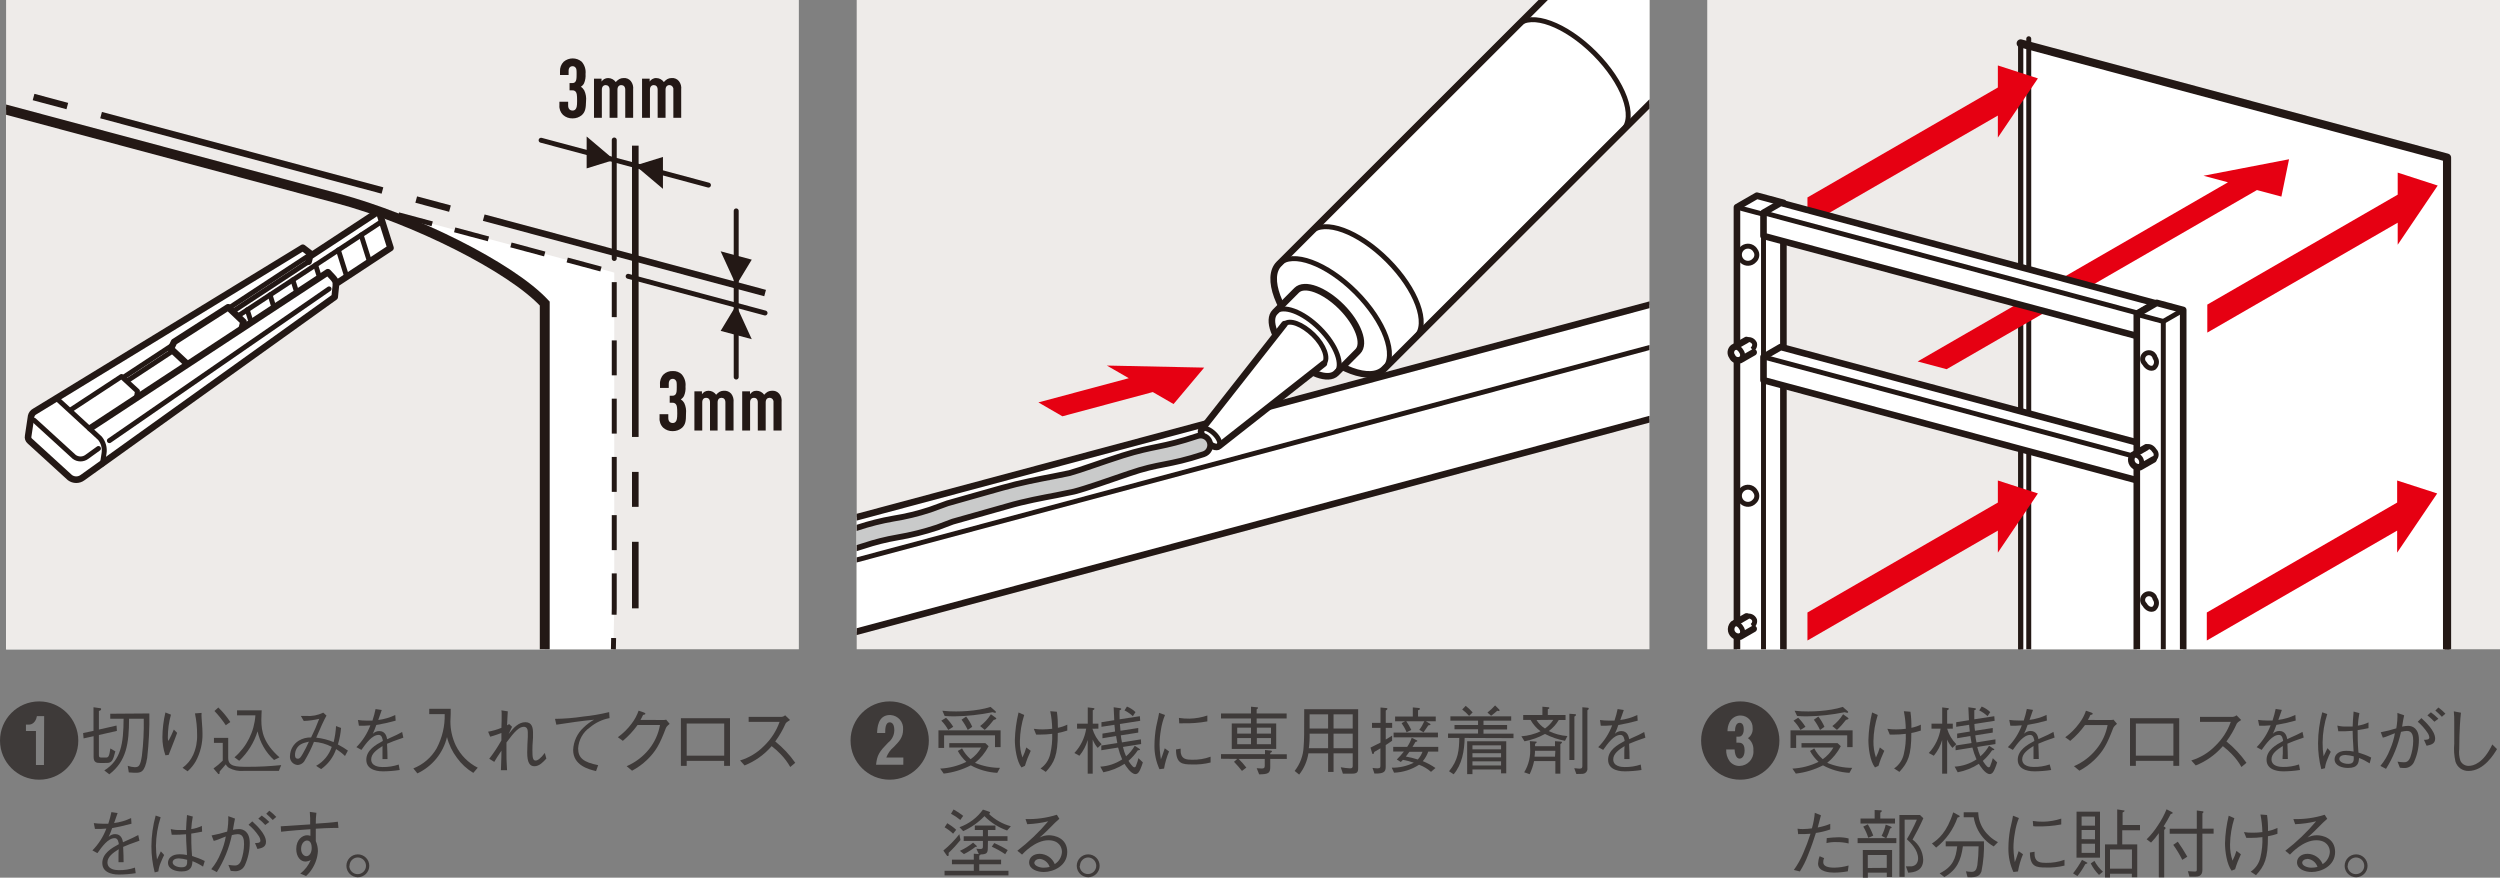 <?xml version="1.0" encoding="utf-8"?>
<!-- Generator: Adobe Illustrator 25.4.8, SVG Export Plug-In . SVG Version: 6.00 Build 0)  -->
<svg version="1.1" id="レイヤー_1" xmlns="http://www.w3.org/2000/svg" xmlns:xlink="http://www.w3.org/1999/xlink" x="0px"
	 y="0px" viewBox="0 0 500 175.53" style="enable-background:new 0 0 500 175.53;" xml:space="preserve">
<rect x="0" y="0" width="500" height="175.53" fill="#808080" stroke="none"/>
<style type="text/css">
	.st0{fill:#EEEBE9;}
	.st1{fill:#FFFFFF;}
	.st2{clip-path:url(#SVGID_00000034794105243353835170000000469401325300086438_);}
	.st3{fill:none;stroke:#231815;stroke-width:1.32;stroke-linecap:round;}
	.st4{fill:none;stroke:#231815;stroke-width:0.99;stroke-linecap:round;}
	.st5{fill:none;stroke:#231815;stroke-width:0.99;stroke-linecap:round;stroke-linejoin:round;}
	.st6{fill:none;stroke:#231815;stroke-width:1.32;stroke-linecap:round;stroke-linejoin:round;}
	.st7{fill:#E60012;}
	.st8{fill:#C9CACA;}
	.st9{fill:none;stroke:#231815;stroke-width:1.17;stroke-linecap:round;}
	.st10{clip-path:url(#SVGID_00000056386245780986367850000001748825512654373256_);}
	.st11{fill:none;stroke:#231815;stroke-width:1.63;stroke-linecap:round;stroke-linejoin:round;}
	.st12{clip-path:url(#SVGID_00000129183359677502221220000018433155119364684936_);}
	.st13{fill:none;stroke:#FFFFFF;stroke-width:5.83;stroke-linecap:round;stroke-linejoin:round;}
	.st14{clip-path:url(#SVGID_00000053524103888632827060000006806061616301776801_);}
	.st15{clip-path:url(#SVGID_00000160155452029697060880000011868529385863956655_);}
	.st16{clip-path:url(#SVGID_00000155860317561962110100000015101754246727211146_);}
	.st17{clip-path:url(#SVGID_00000049903465648191423530000004727482566919804295_);}
	.st18{clip-path:url(#SVGID_00000044861207033690892420000008637322510193227151_);}
	.st19{fill:none;stroke:#231815;stroke-width:1.32;stroke-dasharray:58.26,6.99,6.99,6.99;}
	.st20{fill:#231815;}
	.st21{clip-path:url(#SVGID_00000076577698343447286010000012432941567591472261_);}
	.st22{fill:none;stroke:#231815;stroke-width:0.99;stroke-dasharray:6.99,4.66;}
	.st23{fill:none;stroke:#231815;stroke-width:1.98;}
	.st24{fill:#3E3A39;}
</style>
<rect x="171.34" y="0" class="st0" width="158.55" height="129.85"/>
<polygon class="st1" points="171.34,103.44 171.34,126.33 329.89,83.84 329.89,60.96 "/>
<g>
	<defs>
		<rect id="SVGID_1_" x="171.34" y="0" width="158.55" height="129.85"/>
	</defs>
	<clipPath id="SVGID_00000085946453344213808530000009739237920787940995_">
		<use xlink:href="#SVGID_1_"  style="overflow:visible;"/>
	</clipPath>
	<g style="clip-path:url(#SVGID_00000085946453344213808530000009739237920787940995_);">
		<polygon class="st3" points="685.95,-11.56 76.83,151.65 66.72,145.82 66.72,131.47 675.84,-31.74 685.95,-25.9 		"/>
		<polyline class="st4" points="685.95,-25.9 76.83,137.31 66.72,131.47 		"/>
		<path class="st1" d="M336.22-6.61c-5.81-5.8-12.68-8.33-15.37-5.65L255.8,52.79c-1.62,1.63-1.32,4.8,0.46,8.34L255,62.41
			c-0.91,0.91-0.77,2.67,0.18,4.64l-14.8,18.78c-0.43,0.44,0,1.55,0.92,2.49s2,1.34,2.48,0.91l18.78-14.77
			c2,0.94,3.73,1.09,4.65,0.18l1.27-1.28c3.54,1.78,6.72,2.08,8.34,0.45l65.05-65c2.69-2.68,0.15-9.56-5.65-15.37"/>
		<path class="st5" d="M255.8,52.79c2.68-2.68,9.56-0.15,15.36,5.66s8.34,12.68,5.67,15.36"/>
		<path class="st5" d="M303.56,5c2.68-2.68,9.56-0.14,15.36,5.66s8.34,12.69,5.66,15.37l-41.4,41.39c2.68-2.67,0.14-9.55-5.66-15.36
			s-12.68-8.33-15.36-5.66L303.56,5z"/>
		<path class="st6" d="M276.82,73.81c-2.68,2.68-9.56,0.15-15.36-5.65s-8.34-12.69-5.66-15.37l65.05-65
			c2.69-2.68,9.56-0.15,15.37,5.65s8.33,12.69,5.65,15.37L276.82,73.81z"/>
		<path class="st1" d="M271.56,70.29c1.55-1.56,0.08-5.57-3.29-8.94c-3.37-3.37-7.38-4.85-8.94-3.29L255,62.41
			c-1.56,1.56-0.09,5.56,3.29,8.94s7.38,4.84,8.94,3.29L271.56,70.29z"/>
		<path class="st6" d="M271.56,70.29c1.55-1.56,0.08-5.57-3.29-8.94c-3.37-3.37-7.38-4.85-8.94-3.29L255,62.41
			c-1.56,1.56-0.09,5.56,3.29,8.94s7.38,4.84,8.94,3.29L271.56,70.29z"/>
		<path class="st1" d="M256.9,64.83c1-1,3.58,0,5.76,2.12s3.12,4.76,2.12,5.77s-3.59,0-5.77-2.12S255.89,65.84,256.9,64.83"/>
		<path class="st5" d="M256.9,64.83c1-1,3.58,0,5.76,2.12s3.12,4.76,2.12,5.77s-3.59,0-5.77-2.12S255.89,65.84,256.9,64.83z"/>
		<path class="st1" d="M264.78,72.72l-21,16.51c-0.44,0.43-1.56,0-2.49-0.92s-1.35-2-0.91-2.48l16.51-21"/>
		<path class="st6" d="M264.78,72.72l-21,16.51c-0.44,0.43-1.56,0-2.49-0.92s-1.35-2-0.91-2.48l16.51-21"/>
		<path class="st5" d="M240.39,85.83c0.43-0.43,1.54,0,2.48,0.92s1.35,2,0.91,2.48"/>
		<path class="st5" d="M255,62.41c1.56-1.56,5.56-0.09,8.94,3.29c3.38,3.38,4.84,7.38,3.29,8.94"/>
		<polygon class="st7" points="240.84,73.52 234.71,80.81 230.56,78.41 212.48,83.26 207.68,80.48 225.76,75.64 221.37,73.11 		"/>
		<path class="st8" d="M224.54,91.1c-3.73,1.18-8.68,3-10.65,3.52l-3.29,0.67c-2.79,0.53-6.61,1.26-10.13,2.27l-6.66,1.88
			l-4.33,1.23l-3.48,1.27c-2.4,0.79-4.86,1.39-7.35,1.78c-2.41,0.42-4.78,1.02-7.1,1.79c-2.75,0.92-5.57,1.61-8.44,2.07
			c-2.05,0.38-4.06,0.94-6,1.68l-2.5,0.8l-3.75,0.87l-6.13,1.42c-1.72,0.4-3.41,0.92-5.06,1.55c-1.25,0.49-2.53,0.9-3.84,1.22
			c-3,0.63-2.67,0.93-5.16,1.28c-1.86,0.24-3.68,0.7-5.43,1.37l-5.8,1.58c-3,0.9-4.21,0.76-7,1.89c-2.39,1-4.17,1.15-6.06,1.78
			c-1.48,0.54-3,0.96-4.55,1.26c-1,0.2-2.87,1.82-1.78,2.68c0.81,0.68,1.87,0.98,2.92,0.82c1.57-0.25,3.12-0.62,4.63-1.1
			c1.78-0.6,4.25-1.07,6.22-1.84c3.18-1.27,3.56-0.82,6.79-1.81l6.09-1.68c1.47-0.56,3-0.94,4.56-1.14
			c2.57-0.36,2.33-0.67,5.41-1.33c1.49-0.35,2.95-0.8,4.37-1.36c1.48-0.58,2.99-1.04,4.54-1.4l6.23-1.44l3.65-0.85l3-0.93
			c1.71-0.67,3.48-1.17,5.29-1.51c3.05-0.49,6.06-1.23,9-2.21c2.19-0.73,4.43-1.3,6.71-1.69c2.71-0.46,5.39-1.13,8-2l3.08-1.16
			l4.29-1.21l6.68-1.89c3.36-1,7.08-1.67,9.79-2.19l3.53-0.73c2.25-0.57,7.32-2.35,10.9-3.58c6.3-2.18,7.78-1.51,15-3.89
			c1.01-0.33,1.55-1.42,1.22-2.43c-0.33-1.01-1.42-1.55-2.43-1.22c-7.3,2.41-8.56,1.85-15,3.88"/>
		<path class="st9" d="M224.54,91.1c-3.73,1.18-8.68,3-10.65,3.52l-3.29,0.67c-2.79,0.53-6.61,1.26-10.13,2.27l-6.66,1.88
			l-4.33,1.23l-3.48,1.27c-2.4,0.79-4.86,1.39-7.35,1.78c-2.41,0.42-4.78,1.02-7.1,1.79c-2.75,0.92-5.57,1.61-8.44,2.07
			c-2.05,0.38-4.06,0.94-6,1.68l-2.5,0.8l-3.75,0.87l-6.13,1.42c-1.72,0.4-3.41,0.92-5.06,1.55c-1.25,0.49-2.53,0.9-3.84,1.22
			c-3,0.63-2.67,0.93-5.16,1.28c-1.86,0.24-3.68,0.7-5.43,1.37l-5.8,1.58c-3,0.9-4.21,0.76-7,1.89c-2.39,1-4.17,1.15-6.06,1.78
			c-1.48,0.54-3,0.96-4.55,1.26c-1,0.2-2.87,1.82-1.78,2.68c0.81,0.68,1.87,0.98,2.92,0.82c1.57-0.25,3.12-0.62,4.63-1.1
			c1.78-0.6,4.25-1.07,6.22-1.84c3.18-1.27,3.56-0.82,6.79-1.81l6.09-1.68c1.47-0.56,3-0.94,4.56-1.14
			c2.57-0.36,2.33-0.67,5.41-1.33c1.49-0.35,2.95-0.8,4.37-1.36c1.48-0.58,2.99-1.04,4.54-1.4l6.23-1.44l3.65-0.85l3-0.93
			c1.71-0.67,3.48-1.17,5.29-1.51c3.05-0.49,6.06-1.23,9-2.21c2.19-0.73,4.43-1.3,6.71-1.69c2.71-0.46,5.39-1.13,8-2l3.08-1.16
			l4.29-1.21l6.68-1.89c3.36-1,7.08-1.67,9.79-2.19l3.53-0.73c2.25-0.57,7.32-2.35,10.9-3.58c6.3-2.18,7.78-1.51,15-3.89
			c1.01-0.33,1.55-1.42,1.22-2.43c-0.33-1.01-1.42-1.55-2.43-1.22C232.22,89.63,231,89.07,224.54,91.1z"/>
	</g>
</g>
<rect x="341.45" y="0" class="st0" width="158.55" height="129.85"/>
<polygon class="st1" points="404.14,129.85 489.41,129.85 489.41,31.53 404.14,8.68 "/>
<g>
	<defs>
		<rect id="SVGID_00000113318634160226187260000011843828294639112603_" x="341.45" y="0" width="158.55" height="129.85"/>
	</defs>
	<clipPath id="SVGID_00000170276454978004570620000005875368647632964017_">
		<use xlink:href="#SVGID_00000113318634160226187260000011843828294639112603_"  style="overflow:visible;"/>
	</clipPath>
	<g style="clip-path:url(#SVGID_00000170276454978004570620000005875368647632964017_);">
		<polygon class="st5" points="404.14,8.68 489.41,31.52 489.41,320.72 404.14,297.88 		"/>
		<polyline class="st5" points="491.02,319.79 405.75,296.95 405.75,7.75 		"/>
		<polygon class="st5" points="404.14,8.68 489.41,31.52 489.41,320.72 404.14,297.88 		"/>
		<polyline class="st11" points="404.14,8.68 489.41,31.52 489.41,320.72 		"/>
	</g>
</g>
<polygon class="st7" points="451.39,38.01 389.32,73.84 383.53,72.29 445.59,36.46 440.7,35.15 457.81,31.85 456.28,39.32 "/>
<g>
	<defs>
		<rect id="SVGID_00000086655374907442170310000012543353707587714176_" x="341.45" y="0" width="158.55" height="129.85"/>
	</defs>
	<clipPath id="SVGID_00000095308905000675009500000005463771263414544298_">
		<use xlink:href="#SVGID_00000086655374907442170310000012543353707587714176_"  style="overflow:visible;"/>
	</clipPath>
	<g style="clip-path:url(#SVGID_00000095308905000675009500000005463771263414544298_);">
		<polygon class="st13" points="451.39,147.58 389.32,183.41 383.53,181.85 445.59,146.02 440.7,144.71 457.81,141.42 
			456.28,148.89 		"/>
	</g>
</g>
<polygon class="st7" points="479.54,38.93 441.46,60.92 441.46,66.52 479.54,44.54 479.54,48.95 487.54,37.11 479.54,34.52 "/>
<polygon class="st7" points="399.57,17.5 361.49,39.49 361.49,45.09 399.57,23.11 399.57,27.52 407.58,15.68 399.57,13.09 "/>
<polygon class="st7" points="399.57,100.51 361.49,122.5 361.49,128.1 399.57,106.12 399.57,110.53 407.58,98.69 399.57,96.1 "/>
<polygon class="st7" points="479.43,100.51 441.36,122.5 441.36,128.1 479.43,106.12 479.43,110.53 487.44,98.69 479.43,96.1 "/>
<path class="st1" d="M356.68,69.55V48.26l70.68,18.94v21.29L356.68,69.55z M347.39,41.44v88.41h9.29V77.1l70.68,19v33.8h9.28V62
	l-5.3-1.41l-0.53,0.31v-0.31L356.68,40.7v-0.14l-5.3-1.42L347.39,41.44z"/>
<polygon class="st1" points="347.39,41.44 347.39,129.85 356.68,129.85 356.68,40.56 351.38,39.14 "/>
<g>
	<defs>
		<rect id="SVGID_00000085224016381422075380000011692735953620308632_" x="341.45" y="0" width="158.55" height="129.85"/>
	</defs>
	<clipPath id="SVGID_00000160873808022886539730000018426928692906970775_">
		<use xlink:href="#SVGID_00000085224016381422075380000011692735953620308632_"  style="overflow:visible;"/>
	</clipPath>
	<g style="clip-path:url(#SVGID_00000160873808022886539730000018426928692906970775_);">
		<polygon class="st6" points="356.68,329.75 356.68,40.56 351.38,39.14 347.39,41.44 347.39,330.63 352.7,332.06 		"/>
		<polyline class="st5" points="352.7,332.06 352.7,42.86 347.39,41.44 		"/>
	</g>
</g>
<line class="st5" x1="352.7" y1="42.86" x2="356.68" y2="40.56"/>
<g>
	<defs>
		<rect id="SVGID_00000025405507873592999980000010603648717433668240_" x="341.45" y="0" width="158.55" height="129.85"/>
	</defs>
	<clipPath id="SVGID_00000160153585404370563570000008709328385357973428_">
		<use xlink:href="#SVGID_00000025405507873592999980000010603648717433668240_"  style="overflow:visible;"/>
	</clipPath>
	<g style="clip-path:url(#SVGID_00000160153585404370563570000008709328385357973428_);">
		<path class="st5" d="M351.08,153.6c0.46,0.62,0.36,1.49-0.22,2c-0.92,0.2-1.83-0.38-2.03-1.31c-0.12-0.54,0.03-1.1,0.4-1.51
			C349.97,152.52,350.78,152.88,351.08,153.6z"/>
		<path class="st5" d="M351.08,98.31c0.46,0.62,0.36,1.49-0.22,2c-0.64,0.7-1.72,0.75-2.42,0.11c-0.7-0.64-0.75-1.72-0.11-2.42
			c0.64-0.7,1.72-0.75,2.42-0.11C350.88,98.01,350.99,98.15,351.08,98.31z"/>
		<path class="st5" d="M351.08,50.1c0.46,0.62,0.36,1.49-0.22,2c-0.64,0.7-1.72,0.75-2.42,0.11c-0.7-0.64-0.75-1.72-0.11-2.42
			c0.64-0.7,1.72-0.75,2.42-0.11C350.88,49.8,350.99,49.94,351.08,50.1z"/>
		<path class="st5" d="M350.91,68.7c0.13,0.59-0.24,1.18-0.83,1.32s-1.18-0.24-1.32-0.83c-0.11-0.47,0.11-0.96,0.53-1.2
			C349.93,67.76,350.64,68.07,350.91,68.7z"/>
		<path class="st1" d="M350.73,70.47L348.06,72c-0.65,0.23-1.37-0.08-1.63-0.72c-0.42-0.55-0.33-1.32,0.2-1.76l2.66-1.52"/>
		<path class="st6" d="M350.73,70.47L348.06,72c-0.65,0.23-1.37-0.08-1.63-0.72c-0.42-0.55-0.33-1.32,0.2-1.76l2.66-1.52"/>
		<path class="st5" d="M346.63,69.53c0.5-0.3,1.22,0,1.62,0.71c0.42,0.55,0.34,1.33-0.19,1.77"/>
		<path class="st5" d="M350.91,124c0.13,0.59-0.24,1.18-0.83,1.32s-1.18-0.24-1.32-0.83c-0.11-0.47,0.11-0.96,0.53-1.2
			C349.93,123.05,350.65,123.36,350.91,124z"/>
		<path class="st1" d="M350.73,125.77l-2.67,1.54c-0.81,0.19-1.61-0.32-1.8-1.12c-0.11-0.49,0.03-1,0.37-1.37l2.66-1.53"/>
		<path class="st6" d="M350.73,125.77l-2.67,1.54c-0.81,0.19-1.61-0.32-1.8-1.12c-0.11-0.49,0.03-1,0.37-1.37l2.66-1.53"/>
		<path class="st5" d="M346.63,124.82c0.5-0.29,1.22,0,1.62,0.72c0.42,0.55,0.34,1.33-0.19,1.77"/>
	</g>
</g>
<polygon class="st1" points="352.7,71.39 352.7,76.04 427.36,96.05 430.81,94.06 430.81,89.41 356.14,69.4 "/>
<polygon class="st6" points="352.7,71.39 352.7,76.04 427.36,96.05 430.81,94.06 430.81,89.41 356.14,69.4 "/>
<polyline class="st5" points="427.36,96.04 427.36,91.4 352.7,71.39 "/>
<line class="st5" x1="427.36" y1="91.4" x2="430.8" y2="89.41"/>
<polygon class="st1" points="352.7,42.55 352.7,47.19 427.36,67.2 430.81,65.21 430.81,60.57 356.14,40.56 "/>
<polygon class="st6" points="352.7,42.55 352.7,47.19 427.36,67.2 430.81,65.21 430.81,60.57 356.14,40.56 "/>
<polyline class="st5" points="427.36,67.2 427.36,62.56 352.7,42.55 "/>
<line class="st5" x1="427.36" y1="62.56" x2="430.8" y2="60.57"/>
<polygon class="st1" points="427.36,62.87 427.36,129.85 436.64,129.85 436.64,61.98 431.34,60.57 "/>
<g>
	<defs>
		<rect id="SVGID_00000089576056574171864490000001332125697500296330_" x="341.45" y="0" width="158.55" height="129.85"/>
	</defs>
	<clipPath id="SVGID_00000052068400145327124000000015849456391147459733_">
		<use xlink:href="#SVGID_00000089576056574171864490000001332125697500296330_"  style="overflow:visible;"/>
	</clipPath>
	<g style="clip-path:url(#SVGID_00000052068400145327124000000015849456391147459733_);">
		<polygon class="st6" points="436.64,351.18 436.64,61.99 431.34,60.57 427.36,62.87 427.36,352.06 432.66,353.48 		"/>
		<polyline class="st5" points="432.66,353.48 432.66,64.29 427.36,62.87 		"/>
	</g>
</g>
<line class="st5" x1="432.66" y1="64.29" x2="436.64" y2="61.99"/>
<g>
	<defs>
		<rect id="SVGID_00000083789051644029733690000002702412525241012639_" x="341.45" y="0" width="158.55" height="129.85"/>
	</defs>
	<clipPath id="SVGID_00000153681868944357435860000011409492851561554346_">
		<use xlink:href="#SVGID_00000083789051644029733690000002702412525241012639_"  style="overflow:visible;"/>
	</clipPath>
	<g style="clip-path:url(#SVGID_00000153681868944357435860000011409492851561554346_);">
		<path class="st5" d="M431,175c0.15,0.67-0.28,1.34-0.95,1.49s-1.34-0.28-1.49-0.95c-0.12-0.53,0.12-1.08,0.59-1.35
			C429.88,173.93,430.7,174.28,431,175z"/>
		<path class="st5" d="M431,119.74c0.47,0.62,0.37,1.5-0.22,2c-0.57,0.33-1.39,0-1.85-0.82c-0.51-0.47-0.54-1.26-0.07-1.77
			c0.47-0.51,1.26-0.54,1.77-0.07c0.19,0.17,0.31,0.4,0.37,0.64V119.74z"/>
		<path class="st5" d="M431,71.53c0.47,0.62,0.37,1.5-0.22,2c-0.57,0.33-1.39,0-1.85-0.82c-0.51-0.47-0.54-1.26-0.07-1.77
			c0.47-0.51,1.26-0.54,1.77-0.07C430.82,71.05,430.95,71.28,431,71.53z"/>
		<path class="st5" d="M430.88,90.13c0.45,0.41,0.47,1.11,0.06,1.55c-0.41,0.45-1.11,0.47-1.55,0.06c-0.16-0.15-0.28-0.35-0.33-0.56
			c-0.42-0.54-0.33-1.32,0.2-1.76C429.76,89.12,430.48,89.45,430.88,90.13z"/>
		<path class="st1" d="M430.69,91.9L428,93.44c-0.82,0.13-1.6-0.43-1.73-1.26c-0.07-0.42,0.05-0.85,0.32-1.18l2.66-1.53"/>
		<path class="st6" d="M430.69,91.9L428,93.44c-0.82,0.13-1.6-0.43-1.73-1.26c-0.07-0.42,0.05-0.85,0.32-1.18l2.66-1.53"/>
		<path class="st5" d="M426.59,91c0.82-0.13,1.6,0.43,1.73,1.26c0.07,0.42-0.05,0.85-0.32,1.18"/>
		<path class="st5" d="M430.88,145.43c0.45,0.41,0.49,1.1,0.08,1.55c-0.41,0.45-1.1,0.49-1.55,0.08c-0.19-0.17-0.31-0.39-0.35-0.64
			c-0.42-0.54-0.33-1.32,0.2-1.76C429.76,144.42,430.48,144.75,430.88,145.43z"/>
		<path class="st1" d="M430.69,147.2l-2.69,1.54c-0.82,0.17-1.62-0.35-1.79-1.17c-0.1-0.47,0.03-0.96,0.36-1.32l2.66-1.53"/>
		<path class="st6" d="M430.69,147.2l-2.69,1.54c-0.82,0.17-1.62-0.35-1.79-1.17c-0.1-0.47,0.03-0.96,0.36-1.32l2.66-1.53"/>
		<path class="st5" d="M426.59,146.25c0.81-0.18,1.62,0.34,1.8,1.15c0.1,0.48-0.03,0.97-0.36,1.34"/>
	</g>
</g>
<rect x="1.22" y="0" class="st0" width="158.55" height="129.85"/>
<g>
	<defs>
		<rect id="SVGID_00000155140264388045536750000016197116514711460030_" x="1.22" y="0" width="158.55" height="129.85"/>
	</defs>
	<clipPath id="SVGID_00000031914097202208560200000016949230563517324689_">
		<use xlink:href="#SVGID_00000155140264388045536750000016197116514711460030_"  style="overflow:visible;"/>
	</clipPath>
	<g style="clip-path:url(#SVGID_00000031914097202208560200000016949230563517324689_);">
		<line class="st19" x1="153.02" y1="58.61" x2="-22" y2="11.71"/>
	</g>
</g>
<line class="st19" x1="127.06" y1="29.13" x2="127.06" y2="121.67"/>
<line class="st4" x1="125.63" y1="55.26" x2="153.01" y2="62.6"/>
<line class="st4" x1="147.24" y1="75.41" x2="147.24" y2="42.18"/>
<polygon class="st20" points="144.13,66.18 147.24,61.04 150.35,67.84 "/>
<polygon class="st20" points="150.35,51.93 147.24,57.06 144.13,50.26 "/>
<line class="st4" x1="122.85" y1="51.7" x2="122.85" y2="28"/>
<polygon class="st20" points="117.33,27.3 122.85,31.97 117.33,33.68 "/>
<polygon class="st20" points="132.59,37.77 127.06,33.1 132.59,31.39 "/>
<line class="st4" x1="108.22" y1="28.05" x2="141.69" y2="37.02"/>
<polygon class="st1" points="1.22,129.85 122.68,129.85 122.85,121.67 122.85,54.52 1.22,21.93 "/>
<g>
	<defs>
		<rect id="SVGID_00000068677446613227765130000005049648397385219974_" x="1.22" y="0" width="158.55" height="129.85"/>
	</defs>
	<clipPath id="SVGID_00000010291638442451736410000003974836767888101515_">
		<use xlink:href="#SVGID_00000068677446613227765130000005049648397385219974_"  style="overflow:visible;"/>
	</clipPath>
	<g style="clip-path:url(#SVGID_00000010291638442451736410000003974836767888101515_);">
		<polygon class="st22" points="122.85,121.67 122.85,54.52 -22,15.71 -22,144.89 122.36,144.89 		"/>
		<path class="st0" d="M-22,15.71l89.62,24c15,4,34.57,13.7,41.33,21v81.42H-20.41L-22,15.71z"/>
		<path class="st23" d="M-22,15.71l89.62,24c15,4,34.57,13.7,41.33,21v81.42H-20.41L-22,15.71z"/>
		<path class="st1" d="M62.23,51.12l13.54-8.89l2.33,7.36l-10.89,7.16l-0.27,2.64L16.51,95.52c-0.75,0.56-1.78,0.56-2.53,0l-8-7.3
			c-0.3-0.24-0.43-0.63-0.35-1l0.6-4c0.09-0.39,0.35-0.72,0.7-0.91l53.63-32.76l1.56,1.2l-0.4,1.58"/>
		<path class="st1" d="M62.12,50.75l-1.56-1.2L7,82.33c-0.36,0.18-0.61,0.52-0.7,0.91l-0.6,4c-0.08,0.37,0.06,0.76,0.36,1l8,7.3
			c0.75,0.56,1.79,0.56,2.54,0l50.33-36.15l0.28-2.64L62.12,50.75z"/>
		<path class="st6" d="M62.23,51.12l13.54-8.89l2.33,7.36l-10.89,7.16l-0.27,2.64L16.51,95.52c-0.75,0.56-1.78,0.56-2.53,0l-8-7.3
			c-0.3-0.24-0.43-0.63-0.35-1l0.6-4c0.09-0.39,0.35-0.72,0.7-0.91l53.63-32.76l1.56,1.2l-0.4,1.58"/>
		<line class="st5" x1="61.72" y1="52.33" x2="25.52" y2="76.12"/>
		<line class="st5" x1="21.88" y1="88.13" x2="65.81" y2="57.78"/>
		<path class="st5" d="M6.84,84.07l8,7.3c0.75,0.56,1.78,0.56,2.53,0l2.32-1.67"/>
		<path class="st5" d="M11.44,79.79L20,87.66c0.68,0.84,0.98,1.93,0.81,3l-0.33,2.16"/>
		<polyline class="st5" points="27.27,79.67 27.49,78.23 24.3,75.3 14.1,82 		"/>
		<line class="st5" x1="63.12" y1="52.99" x2="63.72" y2="54.92"/>
		<line class="st5" x1="58.56" y1="55.99" x2="59.17" y2="57.91"/>
		<line class="st5" x1="54.01" y1="58.98" x2="54.61" y2="60.91"/>
		<line class="st5" x1="49.45" y1="61.97" x2="50.06" y2="63.9"/>
		<line class="st5" x1="44.9" y1="64.96" x2="45.5" y2="66.89"/>
		<line class="st5" x1="67.67" y1="50" x2="69.27" y2="55.08"/>
		<line class="st5" x1="72.23" y1="47.01" x2="73.83" y2="52.09"/>
		<line class="st5" x1="61.76" y1="51.11" x2="24.72" y2="75.44"/>
		<line class="st5" x1="76.47" y1="44.22" x2="45.2" y2="64.76"/>
		<polyline class="st1" points="48.41,65.48 48.7,64.36 45.63,61.45 34.82,68.38 34.17,69.75 37.25,72.63 		"/>
		<polyline class="st6" points="48.41,65.48 48.7,64.36 45.63,61.45 34.82,68.38 34.17,69.75 37.25,72.63 		"/>
		<path class="st6" d="M18.06,85.65l47.51-31.21l0.94,1c0.27,0.29,0.75,0.86,0.7,1.35"/>
	</g>
</g>
<path class="st20" d="M116.39,23c-0.52,0.45-1.19,0.69-1.88,0.68c-0.7,0.02-1.38-0.23-1.9-0.69c-0.52-0.51-0.79-1.22-0.73-1.95
	v-0.69h1.75v0.76c0,0.67,0.38,1,0.88,1c0.24,0.01,0.47-0.09,0.61-0.28c0.2-0.23,0.3-0.63,0.3-1.63c0-1.26-0.07-1.59-0.27-1.84
	c-0.16-0.2-0.41-0.31-0.66-0.29h-0.58v-1.46h0.58c0.21,0.01,0.42-0.08,0.56-0.23c0.23-0.29,0.27-0.63,0.27-1.49s0-1.16-0.23-1.39
	c-0.14-0.17-0.36-0.27-0.58-0.26c-0.46,0-0.79,0.31-0.79,0.94V15H112v-0.71c-0.04-0.72,0.22-1.43,0.73-1.94
	c1.04-0.89,2.58-0.89,3.62,0c0.58,0.67,0.86,1.56,0.76,2.44c0.05,0.64-0.05,1.28-0.3,1.87c-0.14,0.29-0.37,0.52-0.64,0.69
	c0.28,0.18,0.5,0.42,0.67,0.71c0.32,0.67,0.45,1.43,0.37,2.17C117.17,21.61,117.08,22.34,116.39,23z"/>
<path class="st20" d="M125.05,23.56v-5.63c0-0.61-0.35-0.91-0.79-0.91s-0.77,0.3-0.77,0.91v5.63h-1.57v-5.63
	c0-0.61-0.35-0.91-0.78-0.91s-0.77,0.3-0.77,0.91v5.63h-1.57v-7.83h1.51v0.58c0.14-0.2,0.31-0.36,0.52-0.49
	c0.24-0.14,0.51-0.21,0.79-0.21c0.61,0,1.18,0.3,1.53,0.8c0.2-0.23,0.44-0.43,0.7-0.59c0.26-0.14,0.54-0.21,0.83-0.21
	c0.57-0.06,1.13,0.17,1.49,0.61c0.37,0.48,0.54,1.09,0.46,1.69v5.65H125.05z"/>
<path class="st20" d="M134.67,23.56v-5.63c0.06-0.44-0.24-0.84-0.68-0.9c-0.04,0-0.07-0.01-0.11-0.01c-0.43,0-0.77,0.3-0.77,0.91
	v5.63h-1.58v-5.63c0-0.61-0.34-0.91-0.77-0.91s-0.77,0.3-0.77,0.91v5.63h-1.58v-7.83h1.52v0.58c0.13-0.2,0.31-0.37,0.52-0.49
	c0.24-0.14,0.51-0.22,0.79-0.21c0.61,0,1.18,0.3,1.53,0.8c0.2-0.23,0.43-0.43,0.69-0.59c0.26-0.14,0.55-0.21,0.84-0.21
	c0.56-0.06,1.12,0.17,1.48,0.61c0.38,0.48,0.54,1.09,0.46,1.69v5.65H134.67z"/>
<path class="st20" d="M136.42,85.55c-0.52,0.45-1.19,0.69-1.88,0.68c-0.7,0.02-1.38-0.23-1.9-0.69c-0.53-0.52-0.8-1.26-0.73-2v-0.7
	h1.75v0.76c0,0.68,0.38,1,0.88,1c0.24,0.01,0.47-0.09,0.61-0.28c0.2-0.23,0.3-0.63,0.3-1.64c0-1.25-0.07-1.58-0.27-1.83
	c-0.16-0.2-0.4-0.31-0.66-0.3h-0.58v-1.41h0.58c0.21,0.01,0.42-0.08,0.56-0.23c0.24-0.28,0.27-0.62,0.27-1.48s0-1.16-0.23-1.39
	c-0.14-0.18-0.35-0.28-0.58-0.27c-0.46,0-0.79,0.32-0.79,1v0.82H132v-0.71c-0.06-0.74,0.2-1.47,0.72-2c0.49-0.46,1.15-0.7,1.82-0.67
	c0.67-0.04,1.32,0.2,1.8,0.66c0.58,0.67,0.86,1.56,0.76,2.44c0.06,0.64-0.05,1.28-0.3,1.87c-0.14,0.29-0.37,0.52-0.64,0.69
	c0.28,0.18,0.51,0.42,0.68,0.71c0.32,0.67,0.44,1.42,0.36,2.16C137.2,84.15,137.12,84.87,136.42,85.55z"/>
<path class="st20" d="M145.08,86.1v-5.64c0-0.61-0.35-0.9-0.78-0.9s-0.78,0.29-0.78,0.9v5.64H142v-5.64c0-0.61-0.34-0.9-0.78-0.9
	s-0.77,0.29-0.77,0.9v5.64h-1.57v-7.84h1.51v0.58c0.15-0.19,0.32-0.36,0.52-0.49c0.24-0.13,0.51-0.2,0.79-0.2
	c0.61,0,1.18,0.3,1.53,0.8c0.2-0.24,0.44-0.44,0.7-0.6c0.26-0.13,0.54-0.2,0.83-0.2c0.56-0.05,1.12,0.17,1.49,0.6
	c0.37,0.49,0.53,1.1,0.46,1.7v5.65H145.08z"/>
<path class="st20" d="M154.7,86.1v-5.64c0.06-0.43-0.24-0.83-0.67-0.89c-0.04-0.01-0.08-0.01-0.12-0.01c-0.43,0-0.77,0.29-0.77,0.9
	v5.64h-1.58v-5.64c0-0.61-0.34-0.9-0.77-0.9s-0.77,0.29-0.77,0.9v5.64h-1.58v-7.84H150v0.58c0.14-0.19,0.32-0.36,0.52-0.49
	c0.24-0.14,0.51-0.2,0.79-0.2c0.61,0,1.18,0.3,1.53,0.8c0.2-0.24,0.43-0.44,0.7-0.6c0.26-0.13,0.54-0.2,0.83-0.2
	c0.56-0.06,1.12,0.17,1.48,0.6c0.38,0.48,0.55,1.09,0.47,1.7v5.65H154.7z"/>
<path class="st24" d="M7.83,155.94c-4.32,0-7.83-3.51-7.83-7.83s3.51-7.83,7.83-7.83s7.83,3.51,7.83,7.83
	c0.01,4.32-3.49,7.82-7.81,7.83C7.84,155.94,7.84,155.94,7.83,155.94z M8.83,143.22H7.38c-0.21,1.26-1,1.7-1.57,1.7H5.19v1.28h2v6.8
	h1.6L8.83,143.22z"/>
<path class="st24" d="M20.12,152.6c-0.82,0-1.4-0.1-1.4-1.22v-4.14l-2,0.44l-0.1-1.07l2.08-0.44v-4.72l1.2,0.17
	c0.11,0,0.33,0,0.33,0.21s-0.19,0.28-0.45,0.37v3.71l3.53-0.8l0.07,1.07l-3.6,0.82v4c0,0.4,0.08,0.51,0.55,0.51h0.88
	c0.52,0,0.66-0.38,0.86-1.82l1,0.58c-0.46,1.85-0.71,2.32-1.74,2.32L20.12,152.6z M29.87,142.69c0.05,2.96-0.1,5.92-0.43,8.86
	c-0.48,3-1.34,3-2.37,3c0,0-0.64,0-1.31-0.07l-0.22-1.32c0.45,0.16,0.93,0.26,1.41,0.28c0.84,0,1.12-0.3,1.43-2.29
	c0.3-2.45,0.42-4.93,0.37-7.4h-2.94c0,4.9-0.51,8.48-3.95,11.11l-1-0.77c3.35-2.08,3.83-5.38,3.86-10.34h-2.67v-1L29.87,142.69z"/>
<path class="st24" d="M34.19,142.93c-0.42,1.5-0.63,3.05-0.62,4.6c-0.01,0.23,0.03,0.45,0.12,0.66c0.38-0.7,0.73-1.46,1.08-2.28
	l0.66,0.66c-0.32,0.9-0.46,1.26-1.7,4.41l-0.65,0.08c-0.41-1.18-0.61-2.41-0.6-3.66c0.02-1.65,0.22-3.3,0.6-4.91L34.19,142.93z
	 M40.32,142.58c-0.03,0.33-0.03,0.67,0,1c0.15,2.09,0.18,2.41,0.18,3.11c0.04,1.94-0.42,3.86-1.35,5.57c-0.43,0.75-0.99,1.43-1.64,2
	l-1-0.7c0.91-0.66,1.64-1.54,2.11-2.56c0.58-1.28,0.85-2.67,0.8-4.07c0.01-1.43-0.14-2.85-0.43-4.25L40.32,142.58z"/>
<path class="st24" d="M55.77,154.18h-7.08c-0.99,0.09-1.99-0.12-2.86-0.59c-0.29-0.17-0.52-0.42-0.67-0.72
	c-0.18,0.24-1.07,1.22-1.23,1.43c0,0.24,0,0.52-0.15,0.52s-0.12,0-0.27-0.19l-0.81-0.94c0.66-0.46,1.28-0.99,1.85-1.56v-3.55h-1.76
	v-1h2.85v4c0,1.75,1.56,1.78,3.89,1.78c2.24,0.01,4.48-0.11,6.71-0.34L55.77,154.18z M45.16,145.05c-0.67-1.02-1.43-1.97-2.27-2.85
	l0.77-0.7c0.91,0.87,1.71,1.84,2.4,2.9L45.16,145.05z M54.81,152c-1.67-1.52-2.82-3.52-3.3-5.73c-0.7,2.25-1.96,4.27-3.67,5.89
	l-0.94-0.7c2.46-2.13,3.97-5.15,4.18-8.4h-3.67v-1h4.93c0,0.34-0.07,1-0.07,1.93c0,2.41,0.49,4.67,3.62,7.48L54.81,152z"/>
<path class="st24" d="M65.3,143.12c-0.23,0.43-0.43,0.76-0.87,1.72c-0.36,0.81-0.61,1.4-1.18,2.69c1.2,0.13,2.37,0.43,3.48,0.89
	c0.26-1.05,0.42-2.13,0.48-3.21l1,0.39c-0.09,1.12-0.3,2.22-0.63,3.29c0.91,0.49,1.44,0.83,2,1.23L69,151.2
	c-0.54-0.53-1.14-0.99-1.78-1.38c-0.55,1.62-1.6,3.02-3,4l-1-0.65c1.48-0.83,2.6-2.19,3.13-3.8c-1.1-0.58-2.32-0.92-3.56-1
	c-0.5,1.26-1.1,2.47-1.79,3.63c-0.27,0.58-0.83,0.96-1.47,1c-0.91-0.06-1.6-0.84-1.54-1.75c0-0.04,0.01-0.07,0.01-0.11
	c0.04-1.23,0.7-2.35,1.74-3c0.75-0.45,1.61-0.68,2.48-0.65c0.61-1.21,1.15-2.45,1.62-3.72c-1.01,0.24-2.05,0.38-3.09,0.42l-0.58-1
	h1.05c1.18,0.09,2.36-0.14,3.43-0.66L65.3,143.12z M59.37,149.64c-0.25,0.41-0.38,0.88-0.37,1.36c0,0.18,0,0.74,0.56,0.74
	c0.39,0,0.57-0.26,1-1c0.45-0.78,0.86-1.58,1.22-2.41C60.41,148.62,59.83,148.93,59.37,149.64z"/>
<path class="st24" d="M79.94,154c-1.1,0.17-2.21,0.26-3.32,0.27c-0.48,0-3.36,0-3.36-2.31c0-1.93,1.88-3,3.31-3.77
	c-0.06-0.4-0.18-1.21-0.83-1.21c-1.34,0-2.54,1.71-3.46,3l-1-0.55c1.23-1.24,2.18-2.72,2.79-4.36c-0.76,0.07-1.53,0.1-2.29,0.07
	L71.59,144c0.57,0.08,1.15,0.12,1.73,0.12c0.56,0,0.87,0,1.17,0c0.26-0.76,0.46-1.53,0.62-2.31l1.24,0.19
	c-0.17,0.52-0.33,0.94-0.7,2c1.18-0.15,2.33-0.49,3.4-1l0.08,1.13c-1.27,0.36-2.57,0.65-3.87,0.87c-0.2,0.6-0.43,1.19-0.7,1.76
	c0.34-0.35,0.8-0.54,1.28-0.55c1.27,0,1.49,1.13,1.59,1.63c1.88-0.83,2.2-1,3-1.44l0.24,1.13c-1.89,0.67-2.28,0.8-3.26,1.23
	c0.08,1.53,0.08,1.9,0.09,3.06h-1c0-0.13,0-0.69,0-1.05c0-0.61,0-1,0-1.55c-1.15,0.72-2.26,1.53-2.26,2.65
	c0,1.42,1.63,1.54,2.27,1.54c1.1,0.02,2.19-0.15,3.23-0.5L79.94,154z"/>
<path class="st24" d="M94.66,154.58c-1.28-0.77-2.39-1.79-3.26-3c-0.94-1.24-1.62-2.65-2-4.16c-0.77,3.19-2.95,5.86-5.92,7.26
	l-0.81-1c1.96-0.77,3.6-2.18,4.65-4c1.12-2.11,1.68-4.47,1.62-6.85h-3.09v-1.07h4.29c0,0.28,0,0.46,0,1c0,0.25-0.06,1.34-0.06,1.56
	c0,1.66,0.38,3.3,1.09,4.8c0.95,1.91,2.48,3.46,4.38,4.42L94.66,154.58z"/>
<path class="st24" d="M109.27,151.71c-0.64,0.7-1.41,1.54-2.39,1.54s-1.44-0.81-1.44-2.73c0-0.79,0.07-2.42,0.12-3.14
	c0-0.09,0-0.61,0-0.95c0-0.55-0.18-1.07-0.8-1.07c-0.89,0-1.79,0.85-3.47,3.14c0,0.36,0,0.64,0,1.54c0,1.61,0,2.11,0.12,4h-1.23
	c0-0.77,0.1-1.68,0.11-3.91c-0.84,1.27-1.05,1.56-1.44,2.25l-1-0.63c0.9-1.16,1.71-2.39,2.43-3.67v-1.48
	c-0.38,0.14-1.39,0.52-2.24,0.74l-0.42-1c0.91-0.16,1.8-0.42,2.66-0.77c0.05-0.85,0.05-2,0.05-2.83c0-0.22-0.01-0.45-0.05-0.67
	l1.28,0.2c0,0.38-0.13,1.71-0.15,2.79c0.15-0.07,0.29-0.15,0.42-0.24l0.58,0.54c-0.11,0.24-0.6,1.23-0.68,1.44
	c1-1.29,2-2.36,3.35-2.36s1.52,1.17,1.52,2.12c0,0.09,0,0.48,0,1c-0.11,1.56-0.12,1.75-0.12,2.45c0,1.43,0.07,2.1,0.64,2.1
	c0.41,0,1-0.41,1.84-1.52L109.27,151.71z"/>
<path class="st24" d="M111,143.77c1.89-0.02,3.77-0.17,5.64-0.46c1.75-0.17,3.48-0.47,5.19-0.89l0.08,1.2
	c-1.45,0.27-2.8,0.91-3.93,1.86c-1.39,0.96-2.26,2.52-2.35,4.21c0,1.9,1.07,2.76,4,3.34l-0.42,1.19c-1.44-0.34-4.58-1.13-4.58-4.23
	c0.07-1.71,0.82-3.32,2.08-4.48c0.63-0.61,1.34-1.14,2.1-1.57c-2.18,0.2-5.07,0.61-7.54,1L111,143.77z"/>
<path class="st24" d="M132.7,144c0.18,0.01,0.36-0.02,0.53-0.07l0.7,0.84c-0.58,0.48-0.65,0.63-0.77,0.89
	c-1.22,3.22-2,4.61-3.75,6.31c-0.89,0.86-1.9,1.59-3,2.17l-1.08-0.9c1.76-0.76,3.3-1.94,4.5-3.43c1.11-1.4,1.86-3.05,2.17-4.81
	h-4.49c-0.84,1.18-1.83,2.24-2.94,3.17l-1-0.73c1.06-0.76,2-1.69,2.77-2.74c0.6-0.78,1.06-1.64,1.38-2.57l1.07,0.37
	c0.28,0.11,0.3,0.26,0.3,0.29s-0.2,0.16-0.48,0.19c-0.15,0.33-0.3,0.64-0.51,1L132.7,144z"/>
<path class="st24" d="M137.34,152.17v1h-1.16v-9.53H146v9.53h-1.18v-1H137.34z M144.84,144.71h-7.5v6.42h7.5V144.71z"/>
<path class="st24" d="M158,144c-0.66,0.43-0.69,0.46-0.87,0.69c-0.56,1.27-1.26,2.48-2.08,3.6c1.53,1.23,2.88,2.66,4,4.27l-1,0.84
	c-0.52-0.93-1.16-1.78-1.9-2.54c-0.56-0.6-1.17-1.14-1.82-1.63c-1.47,1.7-3.33,3.03-5.42,3.86l-0.89-1
	c1.81-0.55,3.45-1.54,4.77-2.89c1.41-1.34,2.48-3,3.13-4.83h-6.19v-1h6.61c0.26-0.03,0.5-0.14,0.7-0.31L158,144z"/>
<path class="st24" d="M27.14,174.64c-1.1,0.17-2.21,0.26-3.32,0.27c-0.48,0-3.36,0-3.36-2.3c0-1.94,1.88-3,3.31-3.78
	c-0.06-0.4-0.18-1.2-0.83-1.2c-1.34,0-2.54,1.71-3.46,3l-1-0.55c1.23-1.24,2.18-2.73,2.79-4.37c-0.76,0.08-1.52,0.11-2.28,0.07
	l-0.23-1.16c0.57,0.08,1.15,0.12,1.73,0.12c0.56,0,0.87,0,1.17,0c0.25-0.76,0.46-1.53,0.62-2.32l1.24,0.19
	c-0.17,0.52-0.33,0.94-0.7,2c1.18-0.15,2.33-0.49,3.4-1l0.08,1.13c-1.89,0.5-2.75,0.68-3.87,0.88c-0.2,0.6-0.43,1.18-0.7,1.75
	c0.34-0.35,0.8-0.54,1.28-0.55c1.27,0,1.49,1.13,1.59,1.63c1.88-0.83,2.2-1,3.05-1.44l0.24,1.13c-1.89,0.67-2.28,0.81-3.26,1.24
	c0.08,1.53,0.08,1.9,0.09,3.06H23.7c0-0.14,0-0.7,0-1.06c0-0.61,0-1,0.05-1.54c-1.15,0.71-2.26,1.53-2.26,2.64
	c0,1.43,1.63,1.55,2.27,1.55c1.1,0.02,2.19-0.15,3.23-0.51L27.14,174.64z"/>
<path class="st24" d="M30.94,174.48c-0.44-1.7-0.66-3.46-0.66-5.22c0.01-2.08,0.3-4.15,0.85-6.15l1,0.34
	c-0.6,1.85-0.91,3.77-0.94,5.71c0,0.91,0.07,1.83,0.21,2.73c0.12-0.25,0.67-1.39,0.77-1.62l0.66,0.73
	c-0.15,0.31-0.39,0.76-0.69,1.53c-0.24,0.56-0.4,1.15-0.47,1.76L30.94,174.48z M40.61,173.32c-0.67-0.44-1.38-0.8-2.12-1.09
	c-0.06,0.93-0.18,2.06-2.2,2.06c-1.06,0-2.69-0.38-2.69-1.74c0-0.78,0.61-1.7,2.32-1.7c0.5,0,0.99,0.05,1.48,0.15
	c-0.16-2.84-0.19-3.16-0.19-4.15c-0.95,0.09-1.91,0.12-2.87,0.09l-0.19-1.13c0.61,0.15,1.23,0.21,1.85,0.19c0.6,0,0.88,0,1.21,0
	c0-0.72,0.12-2,0.19-3l1.16,0.31c-0.16,0.83-0.26,1.67-0.31,2.51c0.74-0.1,1.45-0.32,2.12-0.65l0.05,1.16
	c-0.52,0.1-1.09,0.22-2.17,0.39c0,1.07,0,2.58,0.16,4.48c0.87,0.26,1.72,0.59,2.54,1L40.61,173.32z M35.78,171.68
	c-1.11,0-1.25,0.57-1.25,0.78c0,0.61,0.86,1,1.79,1c1.13,0,1.14-0.63,1.11-1.5C36.89,171.81,36.34,171.71,35.78,171.68z"/>
<path class="st24" d="M42.32,167.09c1.05-0.2,2.09-0.45,3.11-0.77c0.18-1.02,0.26-2.06,0.22-3.09l1.35,0.49
	c-0.14,0.64-0.22,1.1-0.41,2.24c0.4-0.09,0.82-0.14,1.23-0.15c0.86,0,2.13,0.54,2.13,2.77c0,1.56-0.35,3.1-1,4.52
	c-0.37,0.75-1.16,1.2-2,1.14c-0.27-0.01-0.53-0.03-0.8-0.06l-0.47-1.2c0.61,0.07,0.93,0.12,1.23,0.12s0.94,0,1.32-1
	c0.37-1.05,0.57-2.16,0.58-3.27c0-0.84-0.09-2-1.25-2c-0.4,0.02-0.8,0.09-1.19,0.19c-0.55,2.63-1.57,5.13-3,7.4l-1.12-0.59
	c0.81-0.97,1.45-2.06,1.91-3.23c0.47-1.06,0.81-2.17,1-3.31l-1.41,0.57c-0.32,0.13-0.66,0.24-1,0.32L42.32,167.09z M50.45,164.27
	c0.8,0.74,2.75,2.52,2.75,4.1c0,1.07-0.88,1.25-1.71,1.43L51,168.61c0.41,0,1.08,0,1.08-0.46c-0.02-0.36-0.15-0.71-0.37-1
	c-0.55-0.83-1.22-1.57-2-2.2L50.45,164.27z M53.05,165c-0.42-0.47-0.89-0.9-1.39-1.28l0.69-0.61c0.54,0.38,1.04,0.81,1.51,1.28
	L53.05,165z M53.86,162.14c0.5,0.37,0.96,0.79,1.39,1.24l-0.7,0.62c-0.43-0.45-0.9-0.91-1.3-1.25L53.86,162.14z"/>
<path class="st24" d="M63.28,162.56c-0.09,0.72-0.13,1.44-0.12,2.17c1.61-0.11,3.17-0.21,4.41-0.39l0.12,1.24
	c-2,0-3.58,0.1-4.53,0.16c0,0.39,0,2.12,0,2.48c0.27,0.63,0.42,1.31,0.42,2c-0.07,1.32-0.51,2.59-1.25,3.68
	c-0.31,0.49-0.69,0.93-1.12,1.31l-1.15-0.49c0.92-0.71,1.64-1.65,2.09-2.72c-0.32,0.19-0.69,0.3-1.07,0.31
	c-0.94,0-1.83-0.91-1.83-2.5c0-1.92,1.25-2.76,2.16-2.76c0.23,0,0.46,0.04,0.67,0.12v-1.33c-1.59,0.11-4.06,0.29-5.86,0.51
	l-0.07-1.09c1.63-0.09,4.25-0.28,5.88-0.38c0.03-0.84,0-1.68-0.07-2.51L63.28,162.56z M60.22,169.78c0,1,0.61,1.46,1.05,1.46
	c0.61,0,1.07-0.69,1.07-1.65c0-0.49-0.13-1.49-0.93-1.49C60.84,168.1,60.22,168.74,60.22,169.78z"/>
<path class="st24" d="M73.86,173.16c0,1.26-1.03,2.29-2.29,2.29s-2.29-1.03-2.29-2.29c0-1.26,1.03-2.29,2.29-2.29c0,0,0,0,0,0
	C72.83,170.87,73.86,171.9,73.86,173.16z M69.86,173.16c0,0.92,0.75,1.67,1.67,1.67s1.67-0.75,1.67-1.67c0-0.92-0.75-1.67-1.67-1.67
	c0,0-0.01,0-0.01,0c-0.9,0.03-1.61,0.77-1.61,1.67H69.86z"/>
<path class="st24" d="M177.94,155.94c-4.32,0-7.83-3.51-7.83-7.83s3.51-7.83,7.83-7.83s7.83,3.51,7.83,7.83
	c0.01,4.32-3.49,7.82-7.81,7.83C177.95,155.94,177.95,155.94,177.94,155.94z M180.67,151.51h-3.41c0.3-0.81,0.8-1.54,1.47-2.09
	c1.11-1.13,1.89-1.92,1.89-3.55c0.11-1.48-1.01-2.76-2.48-2.86c-0.05,0-0.09-0.01-0.14-0.01c-2.45,0-2.55,2.66-2.58,3.6h1.62
	c0-0.74,0-2.13,0.91-2.13s0.91,1.31,0.91,1.62c-0.02,0.96-0.48,1.86-1.24,2.44c-1.74,1.79-2.2,2.43-2.41,4.41h5.45L180.67,151.51z"
	/>
<path class="st24" d="M199,147.07h-10.18v2.51h-1.13v-3.52h12.43v3.36H199V147.07z M189.86,148.62h7.21l0.65,0.62
	c-0.67,1.29-1.59,2.42-2.72,3.33c1.59,0.66,3.28,1,5,1l-0.55,1c-1.85-0.1-3.66-0.61-5.29-1.5c-1.69,0.87-3.53,1.43-5.42,1.65l-0.7-1
	c1.82-0.09,3.6-0.55,5.23-1.35c-0.69-0.63-1.26-1.36-1.71-2.18l0.85-0.51c0.43,0.82,1.01,1.55,1.71,2.16
	c0.88-0.61,1.6-1.41,2.12-2.34h-6.39L189.86,148.62z M189.21,143.55c0.55,0.55,1.03,1.15,1.44,1.81l-1,0.63
	c-0.38-0.68-0.84-1.31-1.39-1.86L189.21,143.55z M188.48,142.15c0.91,0.1,1.83,0.15,2.75,0.14c1.56,0,3.12-0.12,4.66-0.38
	c0.75-0.12,1.49-0.3,2.22-0.53l0.92,0.8c0.1,0.08,0.16,0.15,0.16,0.24s-0.12,0.15-0.19,0.15c-0.17-0.03-0.34-0.07-0.5-0.13
	c-2.49,0.51-5.03,0.79-7.57,0.83c-0.67,0.01-1.34-0.02-2-0.08L188.48,142.15z M193.23,143.31c0.49,0.63,0.9,1.32,1.22,2.05
	l-0.9,0.63c-0.34-0.72-0.76-1.41-1.24-2.05L193.23,143.31z M196.03,145.21c0.86-0.65,1.58-1.45,2.15-2.36l0.89,0.64
	c0.12,0.09,0.2,0.16,0.2,0.24s-0.34,0.24-0.52,0.25c-0.54,0.72-1.14,1.39-1.8,2L196.03,145.21z"/>
<path class="st24" d="M204.29,153.49c-0.95-1.26-1.32-3.85-1.32-5.48c0.05-1.86,0.3-3.71,0.74-5.52l1.13,0.51
	c-0.54,1.69-0.83,3.45-0.86,5.23c-0.03,1.11,0.15,2.21,0.51,3.26c0.32-0.64,0.58-1.31,0.77-2l0.89,0.67c-0.46,0.97-0.85,1.97-1.16,3
	L204.29,153.49z M211.38,142.35c0.15,1.06,0.21,2.14,0.2,3.21c0.65-0.13,1.28-0.34,1.88-0.63v1.18c-0.62,0.2-1.26,0.37-1.9,0.49
	c0,4.5-0.69,5.91-2.4,7.78l-1.05-0.69c1-0.69,1.69-1.73,1.94-2.92c0.31-1.31,0.44-2.66,0.39-4c-0.8,0.1-1.6,0.15-2.41,0.15
	c-0.25,0-0.4,0-0.8,0l-0.47-1.16c0.59,0.09,1.18,0.13,1.78,0.12c0.64-0.01,1.27-0.05,1.9-0.12c-0.02-1.18-0.15-2.36-0.39-3.52
	L211.38,142.35z"/>
<path class="st24" d="M218.49,145.75c0.34,1.17,0.97,2.23,1.83,3.09l-0.78,0.74c-0.42-0.49-0.76-1.05-1-1.66v6.82h-1V148
	c-0.33,1.15-0.89,2.23-1.66,3.15l-1-0.55c1.26-1.35,2.08-3.05,2.36-4.87h-1.83v-1h2.14v-3.25l1.06,0.13c0.24,0,0.28,0.09,0.28,0.17
	s-0.16,0.2-0.34,0.29v2.66h1.13v1L218.49,145.75z M220.49,147.65v-0.93l2.52-0.41c0-0.37-0.1-1-0.13-1.35l-2.59,0.4v-0.92l2.56-0.4
	c0-0.42-0.11-2.21-0.12-2.59l1.23,0.18c0.11,0,0.29,0.05,0.29,0.17s-0.12,0.17-0.33,0.25c0,0.36-0.05,0.95,0,1.81l4.05-0.62
	l0.07,0.92l-4.06,0.64c0.05,0.67,0.06,0.74,0.12,1.35l3.55-0.55v0.92l-3.49,0.55c0.07,0.48,0.13,1,0.23,1.41l3.79-0.61l0.05,0.94
	l-3.64,0.58c0.14,0.64,0.35,1.27,0.62,1.87c0.7-0.6,1.29-1.31,1.74-2.11l0.91,0.6c0.09,0.06,0.15,0.1,0.15,0.18s-0.3,0.14-0.45,0.13
	c-0.52,0.78-1.15,1.49-1.86,2.11c0.14,0.24,0.82,1.29,1.15,1.29s0.35-0.35,0.37-0.37c0.19-0.47,0.35-0.96,0.47-1.46l0.88,0.85
	c-0.14,0.46-0.3,0.9-0.49,1.34c-0.21,0.49-0.49,1-1,1c-0.94,0-2.08-1.87-2.17-2.05c-1.29,0.83-2.73,1.4-4.24,1.69l-0.61-1.13
	c1.56-0.09,3.07-0.59,4.37-1.45c-0.34-0.77-0.61-1.56-0.81-2.37l-3.36,0.54v-0.94l3.2-0.5c-0.14-0.67-0.19-1.13-0.24-1.41
	L220.49,147.65z M225.39,141.31c0.64,0.26,1.22,0.63,1.71,1.11l-0.53,0.82c-0.49-0.47-1.06-0.86-1.67-1.16L225.39,141.31z"/>
<path class="st24" d="M233,143c-0.39,0.94-0.66,1.93-0.81,2.94c-0.18,0.99-0.27,1.99-0.28,3c0.01,0.71,0.06,1.42,0.16,2.12
	c0.06,0.45,0.08,0.51,0.11,0.8c0.19-0.47,0.31-0.8,0.77-2.2l0.86,0.63c-0.46,1.1-0.8,2.25-1,3.43l-0.92,0.12
	c-0.67-1.48-1.02-3.09-1-4.71c0.01-1.28,0.12-2.56,0.35-3.82c0.32-1.38,0.35-1.53,0.41-1.86c0.12-0.64,0.14-0.71,0.17-0.88L233,143z
	 M236.13,149.73c0,0.15,0,0.85,0.06,1c0.24,1.1,1.16,1.22,2.23,1.22c1.26,0.03,2.52-0.18,3.7-0.61v1.16
	c-1.23,0.31-2.49,0.44-3.76,0.39c-1.89,0-3.15-0.14-3.16-3L236.13,149.73z M235.78,143.58c0.7,0.11,1.41,0.16,2.12,0.15
	c1.22-0.03,2.42-0.24,3.57-0.63v1.18c-1.61,0.29-3.24,0.42-4.87,0.38c-0.25,0.02-0.5,0.02-0.75,0L235.78,143.58z"/>
<path class="st24" d="M244.2,151.75v-0.93h8.8V150l1,0.1c0.23,0,0.39,0.05,0.39,0.17s-0.12,0.21-0.34,0.32v0.26h3.31v0.93h-3.31
	v1.62c0,1.21-0.36,1.46-2.22,1.47l-0.49-1.23c0.7,0.06,1,0.06,1,0.06c0.45,0,0.61-0.12,0.61-0.53v-1.39h-5.23
	c0.56,0.54,1.08,1.12,1.55,1.74l-0.88,0.66c-0.49-0.64-1.03-1.24-1.59-1.82l0.65-0.58L244.2,151.75z M250.2,141.34l1.15,0.11
	c0.12,0,0.25,0,0.25,0.12s-0.06,0.15-0.27,0.3v0.82h6v1h-6v1h3.91v5.1h-8.89v-5.1h3.85v-1h-6v-1h6V141.34z M250.2,145.53h-2.76v1.19
	h2.76V145.53z M250.2,147.61h-2.76v1.23h2.76V147.61z M254.2,145.53h-2.83v1.19h2.83V145.53z M254.2,147.61h-2.83v1.23h2.83V147.61z
	"/>
<path class="st24" d="M270.42,154.73h-1.84l-0.43-1.28c0.62,0.12,1.26,0.19,1.89,0.22c0.47,0,0.5-0.25,0.5-0.56v-2.44h-3.83v3.71
	h-1.09v-3.71h-3.94c-0.24,1.55-0.87,3.02-1.85,4.25l-0.9-0.73c1.08-1.38,1.71-3.05,1.79-4.8c0.12-1.41,0.12-2.78,0.12-7.55h10.79
	v11.8C271.63,154.43,271.42,154.73,270.42,154.73z M265.62,146.73h-3.7c0.03,0.97-0.02,1.95-0.15,2.91h3.85V146.73z M265.62,142.86
	h-3.7v2.85h3.7V142.86z M270.54,142.86h-3.83v2.85h3.83V142.86z M270.54,146.73h-3.83v2.91h3.83V146.73z"/>
<path class="st24" d="M278.42,148.16l-1.28,0.86v4.13c0,0.95,0,1.65-2.26,1.55l-0.38-1.12c0.33,0.05,0.67,0.08,1,0.09
	c0.58,0,0.58-0.24,0.58-0.59v-3.41c-0.55,0.34-0.95,0.58-1.24,0.73c0,0.13-0.07,0.4-0.23,0.4s-0.17-0.09-0.2-0.22l-0.31-1.06
	c0.64-0.31,1.34-0.68,2-1v-2.95h-1.7v-1h1.7v-3.07l1.13,0.11c0.24,0,0.26,0.12,0.26,0.18s-0.16,0.22-0.34,0.32v2.46h1.28v1h-1.28
	v2.34l1.27-0.78L278.42,148.16z M283.22,147.99c0.15,0.08,0.25,0.12,0.25,0.21s-0.19,0.15-0.38,0.18c-0.2,0.34-0.33,0.61-0.6,1h5.16
	v0.94h-2c-0.24,0.7-0.61,1.35-1.09,1.91c0.89,0.36,1.74,0.82,2.53,1.37l-0.89,0.77c-0.7-0.62-1.51-1.1-2.39-1.42
	c-1.49,0.97-3.22,1.52-5,1.59l-0.46-1c1.53,0.02,3.04-0.32,4.41-1c-0.71-0.25-1.44-0.44-2.18-0.57l-0.42,0.43l-0.8-0.5
	c0.51-0.5,0.98-1.03,1.42-1.59h-2.14v-0.94h2.8c0.38-0.56,0.69-1.17,0.9-1.81L283.22,147.99z M278.72,146.52h8.87v0.94h-8.87V146.52
	z M285.17,144.25l0.74,0.44c0.06,0,0.19,0.11,0.19,0.21s-0.17,0.15-0.44,0.17c-0.37,0.55-0.42,0.6-0.82,1.2
	c-0.04,0.07-0.08,0.13-0.13,0.19l-0.85-0.49c0.4-0.53,0.73-1.11,1-1.72h-3.6c0.38,0.55,0.72,1.13,1,1.74l-0.94,0.46
	c-0.26-0.64-0.6-1.25-1-1.82l0.7-0.38h-2v-0.94h3.54v-1.83l1.14,0.11c0.06,0,0.28,0,0.28,0.18s-0.17,0.22-0.37,0.28v1.26h3.54v0.94
	L285.17,144.25z M281.88,150.36c-0.26,0.38-0.44,0.61-0.71,0.95c0.81,0.14,1.61,0.33,2.39,0.59c0.41-0.44,0.73-0.97,0.94-1.54
	H281.88z"/>
<path class="st24" d="M292.93,147.59c-0.06,2.62-0.52,5.28-2.2,7.27l-0.92-0.61c1.86-2.26,2-4.21,2.05-6.66h-2.25v-0.89h6v-0.85
	h-4.71V145h4.71v-0.86h-5.53v-0.88h12.16v0.88h-5.54V145h4.72v0.89h-4.72v0.85h6v0.89L292.93,147.59z M293.82,143.18
	c-0.41-0.48-0.87-0.9-1.38-1.28l0.7-0.73c0.51,0.39,0.97,0.83,1.39,1.31L293.82,143.18z M300.21,154.67v-0.78h-5.72v0.94h-1.06
	v-6.58h7.82v6.42H300.21z M300.21,149.06h-5.72v0.81h5.72V149.06z M300.21,150.64h-5.72v0.82h5.72V150.64z M300.21,152.27h-5.72
	v0.82h5.72V152.27z M299.75,142.21c-0.1,0-0.2-0.02-0.3-0.06c-0.39,0.36-0.8,0.69-1.23,1l-0.73-0.64c0.55-0.43,1.06-0.91,1.53-1.43
	l0.79,0.79c0,0,0.12,0.12,0.12,0.19S299.85,142.21,299.75,142.21L299.75,142.21z"/>
<path class="st24" d="M313,148.16c-1.39-0.25-2.74-0.72-4-1.37c-1.28,0.71-2.66,1.2-4.1,1.47l-0.62-1c1.33-0.1,2.62-0.44,3.83-1
	c-0.82-0.61-1.5-1.39-2-2.28h-1.47V143h3.84v-1.66l1.11,0.1c0.06,0,0.28,0,0.28,0.15s-0.06,0.11-0.31,0.26V143h3.55v1h-1.35
	c-0.51,0.86-1.19,1.61-2,2.21c1.16,0.57,2.43,0.91,3.72,1L313,148.16z M312.07,148.84v5.89h-1v-2.52h-4.25
	c-0.19,0.91-0.49,1.79-0.89,2.63l-1.09-0.38c0.91-1.5,1.32-3.25,1.18-5c0.01-0.41-0.01-0.82-0.06-1.23l1.11,0.08
	c0.06,0,0.28,0,0.28,0.11s-0.24,0.29-0.34,0.36v0.46H311v-1l1.13,0.08c0,0,0.27,0,0.27,0.14s-0.27,0.35-0.34,0.38H312.07z
	 M311.07,150.16H307c0,0.23,0,0.54-0.09,1.18H311L311.07,150.16z M307.3,144c0.42,0.69,1.01,1.28,1.7,1.7
	c0.66-0.47,1.22-1.05,1.66-1.73L307.3,144z M314.88,143.34V152h-1v-9.25l1.07,0.08c0.12,0,0.25,0,0.25,0.15s-0.2,0.26-0.32,0.33
	L314.88,143.34z M317.48,142.08v11.52c0.06,0.39-0.11,0.78-0.44,1c-0.29,0.2-0.61,0.2-1.77,0.2l-0.42-1.16c0.24,0,0.86,0.09,1,0.09
	c0.62,0,0.62-0.23,0.62-0.63v-11.65l1,0.09c0.09,0,0.28,0,0.28,0.17s-0.12,0.22-0.27,0.34L317.48,142.08z"/>
<path class="st24" d="M328.3,154c-1.1,0.17-2.21,0.26-3.32,0.27c-0.48,0-3.36,0-3.36-2.31c0-1.93,1.88-3,3.31-3.77
	c-0.06-0.4-0.18-1.21-0.83-1.21c-1.34,0-2.54,1.71-3.46,3l-1-0.55c1.23-1.24,2.18-2.72,2.79-4.36c-0.76,0.07-1.52,0.1-2.28,0.07
	L320,144c0.57,0.08,1.15,0.12,1.73,0.12c0.56,0,0.87,0,1.17,0c0.26-0.76,0.46-1.53,0.62-2.31l1.24,0.19c-0.17,0.52-0.33,0.94-0.7,2
	c1.18-0.15,2.33-0.49,3.4-1l0.08,1.13c-1.27,0.36-2.57,0.65-3.87,0.87c-0.2,0.6-0.43,1.19-0.7,1.76c0.34-0.35,0.8-0.54,1.28-0.55
	c1.27,0,1.49,1.13,1.59,1.63c1.88-0.83,2.2-1,3-1.44l0.24,1.13c-1.89,0.67-2.28,0.8-3.26,1.23c0.08,1.53,0.08,1.9,0.09,3.06h-1.05
	c0-0.13,0-0.69,0-1.05c0-0.61,0-1,0.05-1.55c-1.15,0.72-2.26,1.53-2.26,2.65c0,1.42,1.63,1.54,2.27,1.54
	c1.1,0.02,2.19-0.15,3.23-0.5L328.3,154z"/>
<path class="st24" d="M192.1,168c-0.73,0.91-1.52,1.77-2.37,2.57c0,0.21,0,0.35,0,0.42s0,0.21-0.17,0.21s-0.13,0-0.24-0.16
	l-0.65-0.93c1.18-0.97,2.25-2.07,3.2-3.27L192.1,168z M197.56,169.64c0,1-0.28,1.23-1.47,1.25c0,0.12-0.05,0.13-0.24,0.23v0.81h4.37
	v0.92h-4.37v1.31h5.84v0.92h-12.78v-0.92h5.85v-1.31h-4.37v-0.92h4.37v-1.19l1,0.07l-0.49-1.08c0.25,0.04,0.51,0.07,0.77,0.07
	c0.52,0,0.54-0.22,0.54-0.56v-1.06h-3.84v-0.93h3.84V166h-1.62v-0.89h4.13V166h-1.5v1.24h3.91v0.93h-3.91L197.56,169.64z
	 M189.46,164.64c0.64,0.38,1.24,0.82,1.78,1.32l-0.62,0.78c-0.51-0.49-1.09-0.92-1.7-1.28L189.46,164.64z M190.71,161.89
	c0.68,0.37,1.32,0.8,1.93,1.28l-0.58,0.82c-0.58-0.48-1.2-0.89-1.86-1.24L190.71,161.89z M191.9,165.44
	c1.89-0.67,3.52-1.89,4.69-3.52l1.07,0.36c0.17,0.06,0.36,0.1,0.36,0.25s-0.12,0.18-0.24,0.24c1.23,1.18,2.74,2.04,4.39,2.48
	l-0.75,0.85c-1.71-0.6-3.26-1.58-4.53-2.87c-1.21,1.26-2.66,2.28-4.25,3L191.9,165.44z M191.98,170.17
	c0.95-0.43,1.83-0.98,2.64-1.64l0.65,0.58c0,0,0.12,0.12,0.12,0.18s-0.21,0.11-0.31,0.09c-0.71,0.55-1.48,1.04-2.29,1.44
	L191.98,170.17z M198.85,168.61c0.93,0.4,1.83,0.87,2.69,1.41l-0.5,0.82c-0.85-0.58-1.74-1.08-2.68-1.5L198.85,168.61z"/>
<path class="st24" d="M205.1,163.81c2.12,0.07,4.24-0.22,6.27-0.86l0.5,0.81c-0.13,0.12-0.73,0.64-0.83,0.75
	c-1.35,1.36-2.14,2.17-3.12,3c0.58-0.3,1.22-0.46,1.87-0.46c1.1,0,3.66,0.54,3.66,3.35s-2.81,4-4.7,4c-1.28,0-2.93-0.54-2.93-1.93
	c0-0.9,0.78-1.71,2.13-1.71c1.32,0.03,2.5,0.84,3,2.06c0.85-0.53,1.38-1.43,1.44-2.43c0-1-0.64-2.34-2.72-2.34
	c-2.62,0-5,2.59-5.26,2.87l-0.94-0.77c2.26-1.74,4.33-3.72,6.17-5.89c-1.37,0.33-2.78,0.52-4.19,0.58L205.1,163.81z M207.86,171.81
	c-0.47-0.04-0.9,0.27-1,0.73c0,0.63,1.07,1,1.83,1c0.42,0,0.83-0.06,1.24-0.15c-0.29-0.91-1.11-1.56-2.07-1.62V171.81z"/>
<path class="st24" d="M219.93,173.16c0,1.26-1.03,2.29-2.29,2.29s-2.29-1.03-2.29-2.29c0-1.26,1.03-2.29,2.29-2.29h0
	C218.9,170.87,219.93,171.9,219.93,173.16z M215.93,173.16c0.01,0.92,0.75,1.66,1.67,1.65c0.92-0.01,1.66-0.75,1.65-1.67
	c-0.01-0.91-0.75-1.65-1.66-1.65c-0.89,0.04-1.59,0.78-1.59,1.67H215.93z"/>
<path class="st24" d="M348.06,155.94c-4.32,0.01-7.83-3.5-7.84-7.82s3.5-7.83,7.82-7.84c4.32-0.01,7.83,3.5,7.84,7.82
	c0,0,0,0.01,0,0.01c0.01,4.32-3.49,7.82-7.81,7.83C348.07,155.94,348.06,155.94,348.06,155.94z M349.59,147.63
	c0.65-0.45,1.01-1.21,0.94-2c0.05-1.35-1-2.48-2.35-2.53c-0.97-0.04-1.87,0.51-2.29,1.39c-0.26,0.54-0.4,1.14-0.39,1.75h1.5
	c0-0.69,0.17-1.68,0.93-1.68s0.82,0.92,0.82,1.34c0,0.85-0.39,1.43-0.94,1.43h-0.53v1.21h0.53c0.89,0,1.11,0.77,1.11,1.52
	c0,1.15-0.5,1.66-1,1.66c-0.3,0-0.91-0.19-1-1.83h-1.68c-0.05,0.84,0.19,1.68,0.69,2.36c0.48,0.61,1.22,0.96,2,0.94
	c1.57-0.05,2.81-1.36,2.76-2.93c0-0.07-0.01-0.13-0.01-0.2C350.75,149.12,350.34,148.2,349.59,147.63z"/>
<path class="st24" d="M369.44,147.07h-10.21v2.51h-1.13v-3.52h12.42v3.36h-1.08L369.44,147.07z M360.3,148.62h7.21l0.65,0.62
	c-0.67,1.28-1.59,2.42-2.72,3.33c1.59,0.66,3.28,1,5,1l-0.55,1c-1.85-0.1-3.66-0.61-5.29-1.5c-1.7,0.87-3.54,1.43-5.43,1.65l-0.69-1
	c1.82-0.09,3.6-0.55,5.23-1.35c-0.69-0.62-1.27-1.36-1.71-2.18l0.85-0.51c0.43,0.82,1.01,1.55,1.7,2.16
	c0.88-0.61,1.61-1.41,2.13-2.34h-6.38V148.62z M359.64,143.55c0.55,0.54,1.04,1.15,1.45,1.81l-1,0.63
	c-0.38-0.68-0.84-1.31-1.39-1.86L359.64,143.55z M358.92,142.15c0.91,0.1,1.83,0.15,2.75,0.14c1.56,0,3.12-0.12,4.66-0.38
	c0.75-0.12,1.49-0.3,2.22-0.53l0.92,0.8c0.1,0.08,0.16,0.15,0.16,0.24s-0.12,0.15-0.19,0.15c-0.17-0.03-0.34-0.07-0.51-0.13
	c-2.49,0.51-5.02,0.79-7.56,0.83c-0.65,0.01-1.3-0.02-1.95-0.08L358.92,142.15z M363.67,143.31c0.49,0.63,0.9,1.32,1.22,2.05
	L364,146c-0.33-0.73-0.75-1.41-1.23-2.05L363.67,143.31z M366.47,145.21c0.86-0.65,1.58-1.45,2.15-2.36l0.89,0.64
	c0.12,0.09,0.2,0.16,0.2,0.24s-0.35,0.24-0.52,0.25c-0.54,0.72-1.14,1.39-1.8,2L366.47,145.21z"/>
<path class="st24" d="M375,153.49c-1-1.26-1.32-3.85-1.32-5.48c0.05-1.86,0.3-3.71,0.74-5.52l1.13,0.51
	c-0.54,1.69-0.83,3.45-0.86,5.23c-0.02,1.11,0.14,2.21,0.5,3.26c0.32-0.64,0.58-1.31,0.78-2l0.89,0.67c-0.46,0.97-0.85,1.97-1.16,3
	L375,153.49z M382.09,142.35c0.15,1.06,0.21,2.14,0.19,3.21c0.65-0.13,1.29-0.34,1.89-0.63v1.18c-0.62,0.21-1.26,0.37-1.9,0.49
	c0,4.5-0.68,5.91-2.39,7.78l-1.06-0.69c1-0.68,1.7-1.73,1.95-2.92c0.31-1.31,0.44-2.66,0.39-4c-0.8,0.1-1.6,0.15-2.41,0.15
	c-0.25,0-0.4,0-0.8,0l-0.48-1.16c0.59,0.09,1.18,0.13,1.78,0.12c0.64,0,1.28-0.04,1.91-0.12c-0.03-1.18-0.16-2.36-0.39-3.52
	L382.09,142.35z"/>
<path class="st24" d="M389.43,145.75c0.34,1.17,0.97,2.23,1.83,3.09l-0.77,0.74c-0.44-0.49-0.8-1.05-1.06-1.66v6.82h-1V148
	c-0.33,1.15-0.9,2.23-1.67,3.15l-1-0.55c1.26-1.35,2.08-3.05,2.36-4.87h-1.82v-1h2.14v-3.25l1.05,0.13c0.24,0,0.28,0.09,0.28,0.17
	s-0.16,0.2-0.34,0.29v2.66h1.13v1L389.43,145.75z M391.43,147.65v-0.93l2.53-0.41c-0.05-0.37-0.11-1-0.14-1.35l-2.58,0.4v-0.92
	l2.55-0.4c0-0.42-0.1-2.21-0.12-2.59l1.24,0.18c0.1,0,0.28,0.05,0.28,0.17s-0.12,0.17-0.33,0.25c0,0.36,0,0.95,0,1.81l4-0.62
	l0.07,0.92l-4.05,0.64c0,0.67,0.06,0.74,0.12,1.35l3.55-0.55v0.92l-3.49,0.55c0.07,0.48,0.13,1,0.24,1.41l3.79-0.61v0.94l-3.64,0.58
	c0.15,0.64,0.36,1.27,0.63,1.87c0.7-0.6,1.28-1.31,1.73-2.11l0.91,0.6c0.09,0.06,0.15,0.1,0.15,0.18s-0.3,0.14-0.45,0.13
	c-0.52,0.78-1.14,1.49-1.85,2.11c0.13,0.24,0.81,1.29,1.14,1.29s0.36-0.35,0.37-0.37c0.2-0.47,0.36-0.96,0.48-1.46l0.87,0.85
	c-0.13,0.46-0.3,0.9-0.49,1.34c-0.2,0.49-0.49,1-1,1c-0.93,0-2.08-1.87-2.17-2.05c-1.29,0.83-2.72,1.4-4.23,1.69l-0.61-1.13
	c1.56-0.09,3.07-0.59,4.37-1.45c-0.34-0.77-0.61-1.56-0.82-2.37l-3.36,0.54v-0.94l3.19-0.5c-0.13-0.67-0.19-1.13-0.24-1.41
	L391.43,147.65z M396.34,141.31c0.64,0.26,1.22,0.63,1.71,1.11l-0.54,0.82c-0.49-0.47-1.05-0.86-1.66-1.16L396.34,141.31z"/>
<path class="st24" d="M410.24,154c-1.1,0.17-2.21,0.26-3.33,0.27c-0.47,0-3.36,0-3.36-2.31c0-1.93,1.89-3,3.32-3.77
	c-0.06-0.4-0.18-1.21-0.83-1.21c-1.34,0-2.55,1.71-3.47,3l-1-0.55c1.23-1.24,2.18-2.73,2.79-4.36c-0.76,0.07-1.53,0.1-2.29,0.07
	l-0.22-1.16c0.57,0.08,1.14,0.12,1.72,0.12c0.57,0,0.88,0,1.18,0c0.25-0.76,0.46-1.53,0.62-2.31l1.23,0.19
	c-0.16,0.52-0.32,0.94-0.69,2c1.18-0.15,2.33-0.49,3.4-1l0.07,1.13c-1.27,0.36-2.56,0.65-3.86,0.87c-0.2,0.6-0.44,1.19-0.7,1.76
	c0.34-0.35,0.8-0.55,1.28-0.55c1.26,0,1.49,1.13,1.59,1.63c1.87-0.83,2.2-1,3-1.44l0.23,1.13c-1.88,0.67-2.27,0.8-3.25,1.23
	c0.07,1.53,0.07,1.9,0.09,3.06h-1.06c0-0.13,0-0.69,0-1.05c0-0.61,0-1,0-1.55c-1.14,0.72-2.26,1.53-2.26,2.65
	c0,1.42,1.64,1.54,2.28,1.54c1.09,0.02,2.18-0.15,3.22-0.5L410.24,154z"/>
<path class="st24" d="M422.16,144c0.18,0.01,0.37-0.02,0.54-0.07l0.7,0.84c-0.58,0.48-0.66,0.63-0.78,0.89
	c-1.22,3.22-2,4.61-3.74,6.31c-0.89,0.86-1.9,1.59-3,2.17l-1.09-0.9c1.76-0.76,3.3-1.93,4.5-3.43c1.14-1.39,1.9-3.04,2.23-4.8H417
	c-0.85,1.17-1.84,2.24-2.95,3.17l-1-0.73c1.06-0.76,1.99-1.69,2.76-2.74c0.6-0.77,1.07-1.64,1.38-2.57l1.07,0.37
	c0.29,0.11,0.3,0.26,0.3,0.29s-0.19,0.16-0.48,0.19c-0.15,0.34-0.31,0.68-0.5,1L422.16,144z"/>
<path class="st24" d="M427.17,152.17v1H426v-9.53h9.84v9.53h-1.17v-1H427.17z M434.68,144.71h-7.51v6.42h7.51V144.71z"/>
<path class="st24" d="M448.23,144c-0.65,0.43-0.68,0.46-0.86,0.69c-0.56,1.27-1.26,2.48-2.08,3.6c1.53,1.23,2.87,2.67,4,4.27
	l-1,0.84c-0.52-0.93-1.16-1.78-1.9-2.54c-0.56-0.59-1.17-1.14-1.82-1.63c-1.47,1.7-3.33,3.03-5.42,3.86l-0.89-1
	c1.81-0.55,3.45-1.54,4.77-2.89c1.41-1.34,2.48-3,3.13-4.83H440v-1h6.61c0.26-0.04,0.5-0.14,0.7-0.31L448.23,144z"/>
<path class="st24" d="M460,154c-1.1,0.17-2.21,0.26-3.33,0.27c-0.47,0-3.36,0-3.36-2.31c0-1.93,1.89-3,3.32-3.77
	c-0.06-0.4-0.18-1.21-0.83-1.21c-1.34,0-2.54,1.71-3.47,3l-1-0.55c1.23-1.24,2.18-2.73,2.79-4.36c-0.76,0.07-1.53,0.1-2.29,0.07
	l-0.22-1.16c0.57,0.08,1.14,0.12,1.72,0.12c0.57,0,0.88,0,1.18,0c0.25-0.76,0.46-1.53,0.62-2.31l1.24,0.19
	c-0.17,0.52-0.33,0.94-0.7,2c1.18-0.15,2.33-0.49,3.4-1l0.07,1.13c-1.27,0.36-2.56,0.65-3.86,0.87c-0.2,0.6-0.44,1.19-0.7,1.76
	c0.34-0.35,0.8-0.54,1.28-0.55c1.26,0,1.49,1.13,1.59,1.63c1.87-0.83,2.2-1,3.05-1.44l0.24,1.13c-1.89,0.67-2.28,0.8-3.26,1.23
	c0.07,1.53,0.07,1.9,0.09,3.06h-1.06c0-0.13,0-0.69,0.05-1.05c0-0.61,0-1,0-1.55c-1.14,0.72-2.26,1.53-2.26,2.65
	c0,1.42,1.64,1.54,2.28,1.54c1.09,0.02,2.18-0.15,3.22-0.5L460,154z"/>
<path class="st24" d="M464.26,153.83c-0.44-1.7-0.66-3.45-0.65-5.21c0.01-2.08,0.3-4.15,0.84-6.16l1,0.35
	c-0.59,1.84-0.91,3.76-0.93,5.7c-0.01,0.92,0.06,1.83,0.2,2.74l0.78-1.62l0.65,0.73c-0.26,0.5-0.48,1.01-0.68,1.53
	c-0.25,0.56-0.41,1.15-0.48,1.75L464.26,153.83z M473.93,152.67c-0.67-0.43-1.38-0.8-2.12-1.08c-0.06,0.92-0.18,2-2.2,2
	c-1.06,0-2.69-0.37-2.69-1.74c0-0.77,0.61-1.69,2.32-1.69c0.5-0.01,0.99,0.04,1.48,0.15c-0.16-2.84-0.19-3.17-0.19-4.15
	c-0.95,0.09-1.91,0.12-2.87,0.09l-0.19-1.13c0.61,0.15,1.23,0.21,1.86,0.19c0.59,0,0.87,0,1.2,0c0-0.71,0.12-2,0.19-3l1.16,0.31
	c-0.16,0.83-0.26,1.67-0.31,2.51c0.74-0.11,1.46-0.33,2.13-0.65v1.15c-0.52,0.11-1.08,0.23-2.17,0.39c0,1.07,0,2.59,0.16,4.49
	c0.88,0.26,1.73,0.59,2.55,1L473.93,152.67z M469.1,151c-1.11,0-1.24,0.57-1.24,0.77c0,0.61,0.86,1,1.78,1
	c1.13,0,1.14-0.62,1.11-1.5C470.21,151.13,469.66,151.03,469.1,151z"/>
<path class="st24" d="M476.15,146.45c1.05-0.2,2.09-0.46,3.11-0.78c0.18-1.02,0.26-2.06,0.22-3.09l1.35,0.49
	c-0.15,0.64-0.22,1.1-0.41,2.25c0.4-0.09,0.82-0.14,1.23-0.15c0.86,0,2.13,0.53,2.13,2.76c0,1.56-0.34,3.1-1,4.52
	c-0.37,0.75-1.16,1.21-2,1.15c-0.16,0-0.34,0-0.8-0.06l-0.48-1.21c0.41,0.07,0.82,0.11,1.24,0.12c0.37,0,0.93,0,1.32-1
	c0.37-1.05,0.57-2.16,0.58-3.27c0-0.83-0.09-2-1.25-2c-0.4,0.02-0.8,0.09-1.19,0.19c-0.56,2.62-1.57,5.13-3,7.4l-1.12-0.59
	c0.81-0.97,1.45-2.06,1.9-3.23c0.47-1.06,0.81-2.17,1-3.31l-1.41,0.56c-0.32,0.14-0.66,0.25-1,0.33L476.15,146.45z M484.28,143.62
	c0.8,0.75,2.75,2.53,2.75,4.11c0,1.07-0.88,1.24-1.71,1.42l-0.53-1.19c0.41,0,1.08,0,1.08-0.46c-0.04-0.34-0.17-0.67-0.37-0.95
	c-0.54-0.82-1.2-1.57-1.95-2.2L484.28,143.62z M486.88,144.35c-0.43-0.46-0.9-0.89-1.4-1.28l0.7-0.61c0.53,0.39,1.03,0.82,1.5,1.28
	L486.88,144.35z M487.68,141.5c0.5,0.37,0.97,0.78,1.4,1.23l-0.7,0.63c-0.41-0.44-0.85-0.86-1.31-1.25L487.68,141.5z"/>
<path class="st24" d="M492.19,142.54c-0.34,3-0.34,6.91-0.34,7.25c-0.09,0.79-0.02,1.58,0.22,2.34c0.29,0.64,0.93,1.05,1.63,1.05
	c1,0,3-0.55,4.76-4.29l0.94,0.93c-0.54,0.89-2.57,4.37-5.7,4.37c-1.19,0.03-2.26-0.73-2.61-1.87c-0.27-1.18-0.35-2.39-0.24-3.6
	c0-0.7,0-3.73,0-4.35c0.01-0.7-0.02-1.4-0.09-2.1L492.19,142.54z"/>
<path class="st24" d="M364.19,163.06c-0.19,0.78-0.26,1-0.65,2.44c0.86-0.16,1.7-0.4,2.51-0.73v1.12c-0.93,0.32-1.89,0.56-2.87,0.7
	c-0.37,1.16-0.83,2.58-1.57,4.41c-0.43,1.15-0.98,2.25-1.64,3.29l-1.2-0.3c0.74-1.03,1.37-2.15,1.86-3.32
	c0.56-1.28,1.05-2.59,1.47-3.92c-0.82,0.07-1.65,0.09-2.47,0.07l-0.12-1.08c0.35,0.05,0.71,0.08,1.06,0.07
	c0.61-0.01,1.21-0.05,1.81-0.14c0.3-1.01,0.49-2.06,0.58-3.11L364.19,163.06z M364.82,171.62c-0.12,0.26-0.18,0.54-0.17,0.82
	c0,0.8,0.9,1.09,2.19,1.09c0.98-0.01,1.94-0.16,2.88-0.43l-0.15,1.16c-0.92,0.17-1.85,0.26-2.78,0.26c-0.8,0-3.18-0.12-3.18-1.8
	c0.03-0.51,0.13-1.01,0.32-1.48L364.82,171.62z M365.35,167.62c0.64-0.08,1.74-0.17,2.37-0.17c0.67,0,1.35,0.08,2,0.24v1
	c-0.8-0.19-1.61-0.28-2.43-0.27c-0.67-0.03-1.35,0.04-2,0.2L365.35,167.62z"/>
<path class="st24" d="M379.27,167.63v1h-7.75v-1h5.65l-0.85-0.46c0.38-0.71,0.65-1.47,0.82-2.25l1,0.39c0,0,0.19,0.09,0.19,0.19
	s-0.15,0.18-0.31,0.21c-0.2,0.66-0.45,1.3-0.75,1.92H379.27z M374.93,162l1.2,0.06c0,0,0.24,0,0.24,0.13s-0.21,0.27-0.31,0.34v1.18
	H379v1h-6.9v-1h2.83V162z M372.56,170h5.86v5.4h-1.06v-0.87h-3.79v1h-1L372.56,170z M373.56,164.86c0.44,0.72,0.81,1.48,1.09,2.27
	l-1,0.43c-0.24-0.78-0.58-1.54-1-2.24L373.56,164.86z M377.35,173.57V171h-3.79v2.6L377.35,173.57z M384.67,163.65
	c-0.65,1.46-1.37,2.88-2.16,4.27c1.28,0.94,2.07,2.41,2.13,4c0,2.25-1.79,2.56-3,2.62l-0.46-1.28c0.26,0.02,0.51,0.02,0.77,0
	c0.46,0.07,0.92-0.08,1.26-0.4c0.27-0.32,0.41-0.72,0.41-1.14c0-1.76-1.51-3.18-2.25-3.88c0.75-1.26,1.42-2.56,2-3.91h-2.44v11.44
	h-1.05V163H384L384.67,163.65z"/>
<path class="st24" d="M391.5,163.52c-0.82,2.37-2.3,4.45-4.27,6l-0.84-0.82c1.26-0.83,3-2.23,4.25-6.23l1,0.54
	c0.19,0.1,0.3,0.15,0.3,0.25S391.81,163.45,391.5,163.52z M396.29,174.29c-0.42,1.17-1.36,1.17-2.78,1.15l-0.32-1.18
	c0.36,0.06,0.73,0.1,1.1,0.11c0.72,0,1-0.37,1.18-1.33c0.16-1.25,0.24-2.52,0.25-3.78h-3.14c-0.37,2.83-1.26,4.77-3.71,6.15
	l-0.94-0.74c2.65-1.31,3.24-3,3.51-5.41h-2.3v-1h7.65C396.86,170.28,396.69,172.31,396.29,174.29L396.29,174.29z M398.74,169.29
	c-1.32-0.76-2.4-1.88-3.12-3.22c-0.43-0.82-0.73-1.71-0.88-2.62h-2v-1h2.91c0.02,1.23,0.4,2.44,1.09,3.46
	c0.72,1.06,1.7,1.93,2.85,2.52L398.74,169.29z"/>
<path class="st24" d="M403.78,163.61c-0.39,0.95-0.65,1.94-0.8,2.95c-0.18,0.97-0.28,1.95-0.29,2.94c0.01,0.71,0.06,1.42,0.17,2.12
	c0.06,0.45,0.07,0.51,0.1,0.81c0.19-0.48,0.31-0.81,0.77-2.2l0.87,0.62c-0.47,1.1-0.8,2.26-1,3.44l-0.92,0.11
	c-0.68-1.48-1.02-3.09-1-4.71c0-1.28,0.12-2.56,0.34-3.82c0.33-1.38,0.36-1.53,0.42-1.85c0.11-0.64,0.13-0.72,0.16-0.88
	L403.78,163.61z M406.91,170.35c0,0.15,0,0.84,0.06,1c0.24,1.1,1.16,1.22,2.23,1.22c1.26,0.02,2.51-0.18,3.7-0.61v1.16
	c-1.23,0.3-2.5,0.43-3.76,0.38c-1.88,0-3.15-0.13-3.16-3L406.91,170.35z M406.56,164.19c0.7,0.11,1.41,0.16,2.12,0.15
	c1.21-0.03,2.42-0.24,3.57-0.62v1.17c-1.61,0.3-3.24,0.43-4.87,0.39c-0.25,0.01-0.5-0.01-0.74-0.05L406.56,164.19z"/>
<path class="st24" d="M414.61,174.67c0.67-0.85,1.27-1.75,1.79-2.7l0.93,0.5c0.14,0.08,0.17,0.11,0.17,0.15s-0.28,0.19-0.45,0.22
	c-0.45,0.84-0.97,1.64-1.57,2.38L414.61,174.67z M415.31,162.34H420v9.2h-4.7L415.31,162.34z M419,165.13v-1.83h-2.68v1.83
	L419,165.13z M419,167.85V166h-2.68v1.83L419,167.85z M419,170.57v-1.83h-2.68v1.83H419z M418.88,172.17
	c0.44,0.82,1.02,1.55,1.71,2.17l-0.79,0.64c-0.67-0.67-1.23-1.44-1.65-2.29L418.88,172.17z M424.45,166.05v2.83h3v6.56h-1.08v-0.69
	H422v0.74h-1v-6.61h2.44v-7l1.23,0.19c0.12,0,0.24,0,0.24,0.12s-0.24,0.22-0.39,0.31v2.5H428v1.05H424.45z M426.39,173.74v-3.85H422
	v3.85H426.39z"/>
<path class="st24" d="M429.33,167.86c0.87-0.86,1.65-1.82,2.3-2.86c0.67-0.99,1.23-2.04,1.68-3.14l1,0.51
	c0.08,0,0.23,0.13,0.23,0.23s-0.23,0.18-0.39,0.21c-0.25,0.52-1.14,2.05-1.43,2.47c0.18,0.07,0.39,0.18,0.39,0.33
	s-0.09,0.2-0.27,0.37v9.49h-1.08v-8.84c-0.46,0.67-0.98,1.3-1.55,1.89L429.33,167.86z M440.48,174c0,1.24-0.87,1.33-1.4,1.33h-1.19
	l-0.31-1.09c0.43,0,0.88,0.07,1.32,0.07s0.46-0.07,0.46-0.5v-7.06h-5.42v-1h5.42v-3.65l1.12,0.15c0.15,0,0.23,0.09,0.23,0.15
	s-0.16,0.23-0.23,0.28v3.06h2.24v1h-2.24V174z M435.56,168.34c0.68,0.97,1.32,1.97,1.9,3l-1,0.63c-0.52-1.05-1.13-2.05-1.81-3
	L435.56,168.34z"/>
<path class="st24" d="M446.32,174.14c-0.95-1.27-1.32-3.85-1.32-5.49c0.05-1.86,0.3-3.7,0.74-5.51l1.13,0.5
	c-0.54,1.7-0.83,3.46-0.86,5.24c-0.02,1.1,0.14,2.2,0.5,3.25c0.32-0.62,0.58-1.28,0.78-1.95l0.89,0.67c-0.46,0.97-0.85,1.97-1.16,3
	L446.32,174.14z M453.41,163c0.15,1.06,0.21,2.14,0.19,3.21c0.65-0.13,1.29-0.34,1.89-0.62v1.17c-0.62,0.21-1.26,0.38-1.9,0.49
	c0,4.5-0.68,5.92-2.39,7.79l-1.06-0.7c1-0.68,1.7-1.72,1.95-2.91c0.31-1.31,0.44-2.66,0.39-4c-0.8,0.1-1.6,0.15-2.41,0.15
	c-0.25,0-0.4,0-0.8,0l-0.48-1.16c0.59,0.09,1.18,0.13,1.78,0.12c0.64,0,1.28-0.04,1.91-0.12c-0.03-1.18-0.16-2.36-0.39-3.52
	L453.41,163z"/>
<path class="st24" d="M458.67,163.81c2.12,0.07,4.24-0.22,6.27-0.86l0.51,0.81c-0.14,0.12-0.73,0.64-0.83,0.75
	c-1.36,1.36-2.14,2.17-3.12,3c0.58-0.3,1.22-0.46,1.87-0.46c1.1,0,3.65,0.54,3.65,3.35s-2.81,4-4.69,4c-1.28,0-2.93-0.54-2.93-1.93
	c0-0.9,0.77-1.71,2.13-1.71c1.32,0.03,2.5,0.84,3,2.06c0.85-0.53,1.38-1.43,1.44-2.43c0-1-0.64-2.34-2.72-2.34
	c-2.61,0-5,2.59-5.26,2.87l-0.93-0.77c2.26-1.74,4.32-3.71,6.16-5.89c-1.37,0.33-2.78,0.52-4.19,0.58L458.67,163.81z M461.44,171.81
	c-0.63,0-1,0.4-1,0.73c0,0.63,1.07,1,1.83,1c0.41,0,0.83-0.06,1.23-0.15c-0.29-0.91-1.1-1.56-2.06-1.62V171.81z"/>
<path class="st24" d="M473.51,173.16c0,1.26-1.03,2.29-2.29,2.29c-1.26,0-2.29-1.03-2.29-2.29c0-1.26,1.03-2.29,2.29-2.29
	S473.51,171.9,473.51,173.16L473.51,173.16z M469.51,173.16c0,0.92,0.75,1.67,1.67,1.67c0.92,0,1.67-0.75,1.67-1.67
	c0-0.92-0.75-1.67-1.67-1.67c-0.9,0.03-1.63,0.77-1.63,1.67H469.51z"/>
</svg>
